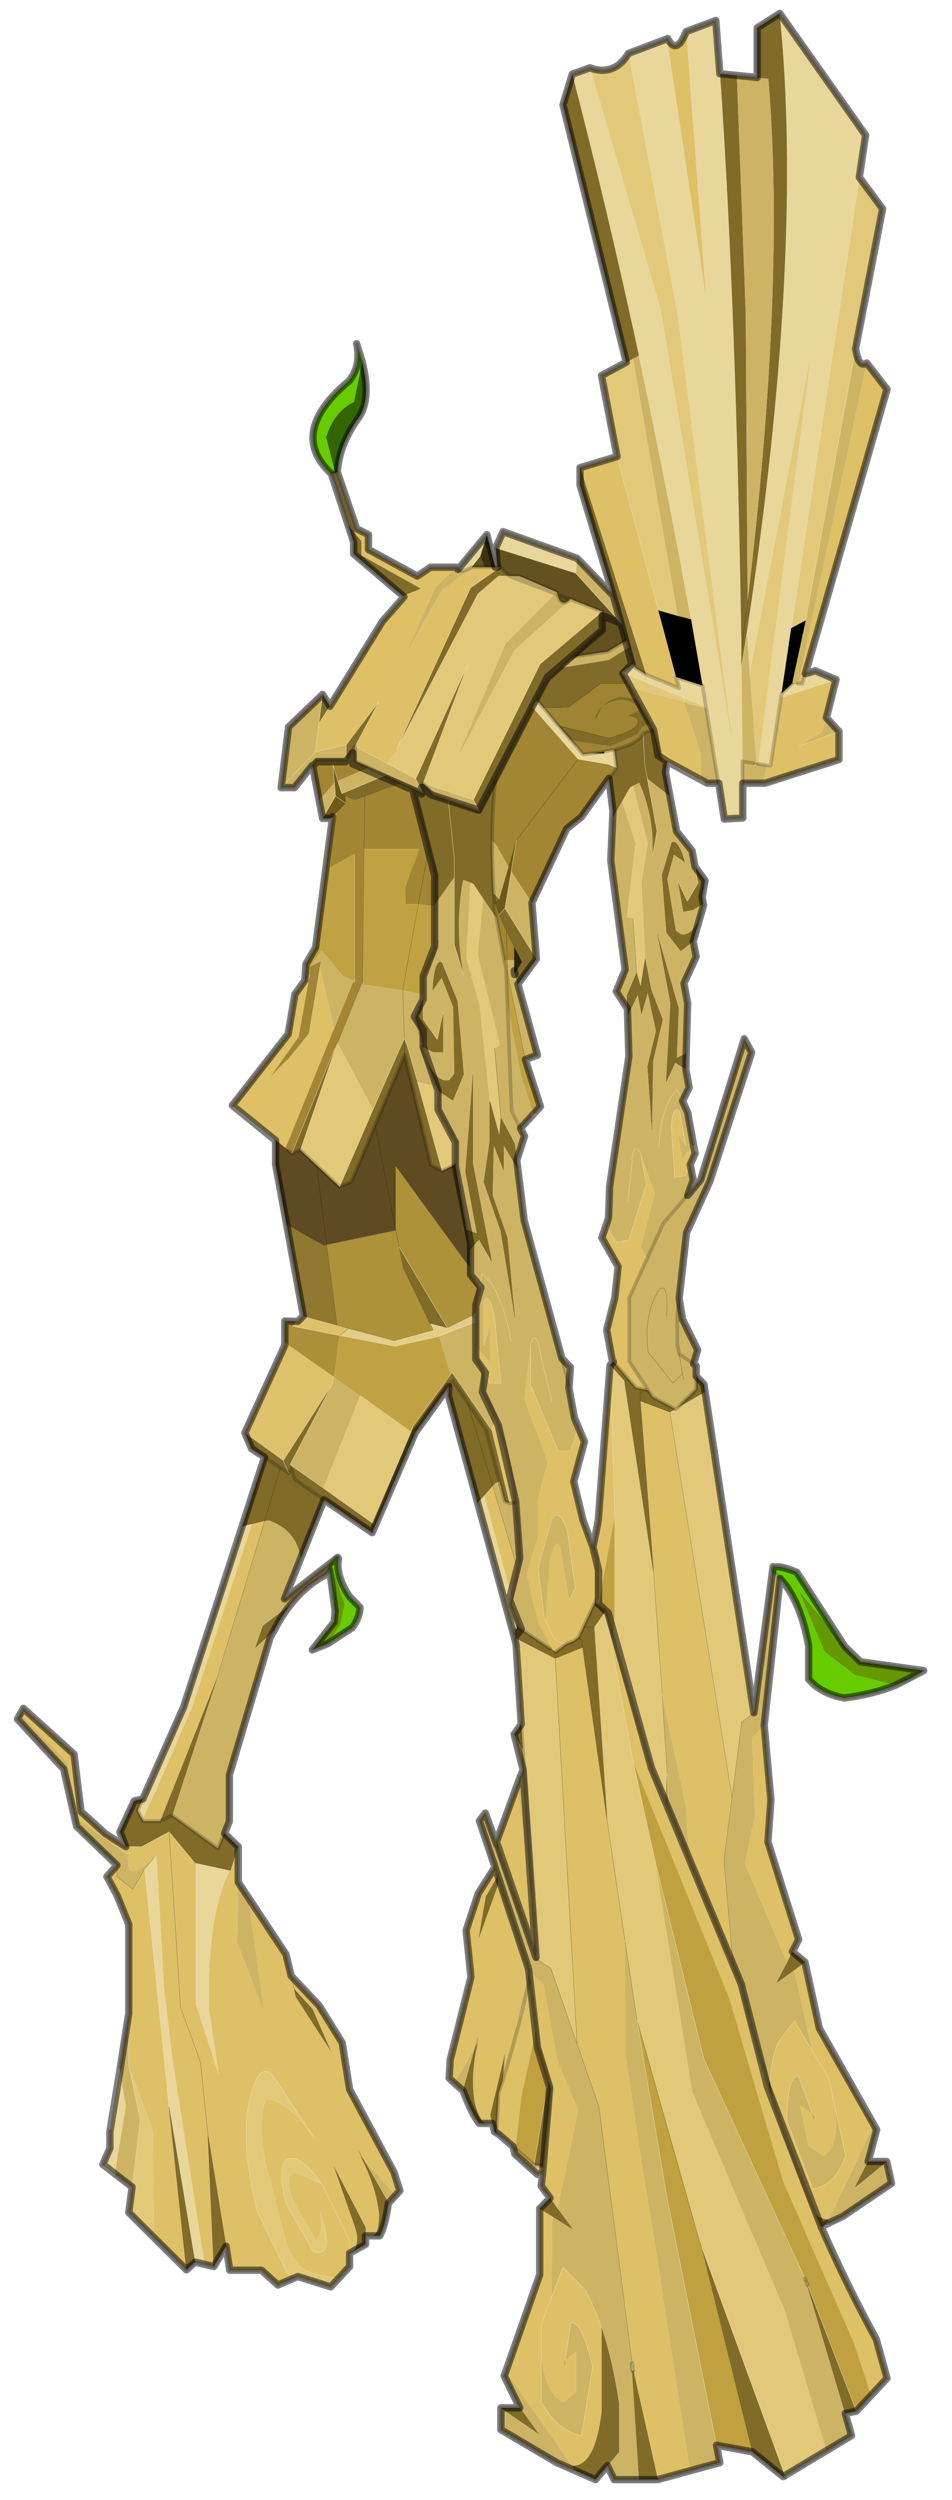 <svg width="131" height="344" xmlns="http://www.w3.org/2000/svg" xmlns:xlink="http://www.w3.org/1999/xlink">
 <defs>
  <g transform="matrix(1,0,0,1,192.55,294) " id="shape0">
   <path id="svg_1" stroke-opacity="0" stroke-linejoin="round" stroke-linecap="round" stroke="#ff00ff" fill="none" d="m187.95,-293.5l0,380l-379.95,0l-0.05,0l0,-380l380,0m-95,294.1l-189.95,0"/>
   <path id="svg_2" stroke-opacity="0" stroke-linejoin="round" stroke-linecap="round" stroke="#ff00ff" fill="none" d="m187.95,-293.5l-190,190l190,190m-379.95,0l189.95,-190l-190,-190"/>
  </g>
  <g transform="matrix(1,0,0,1,61.75,167.15) " id="sprite0">
   <use id="svg_3" xlink:href="#sprite1" width="123" transform="matrix(1,0,0,1,-61.5,-166.9) " height="333.85"/>
   <use id="svg_4" xlink:href="#shape2" width="123.5" transform="matrix(1,0,0,1,-61.75,-167.15) " height="334.35"/>
  </g>
  <g transform="matrix(1,0,0,1,63.25,166.9) " id="sprite1">
   <use id="svg_5" xlink:href="#shape1" width="123" transform="matrix(1,0,0,1,-63.25,-166.9) " height="333.85"/>
  </g>
  <g transform="matrix(1,0,0,1,63.25,166.9) " id="shape1">
   <path id="svg_6" fill-rule="evenodd" fill="#cdb465" d="m15.1,67.4q3.2,2.65 3.55,1.5l-0.35,-1.8l4.95,-4.7l-0.45,-7.8l4.35,-6.6l0.5,0.7l-4.15,6.75l0.3,7.75l-3.75,5.25l0.35,1.55l-1.55,1.7l-2.15,-2.75l-1.6,-1.55m8.4,21.05l2.8,7l0.25,0.75l0.5,4.85l3.6,9.1l-1.7,1.8l-3.3,-9.05l-0.35,-7.2l0,-0.05l-1.8,-7.2m-18.5,-16.85l0.05,-0.05l0.3,-0.8l2.15,8.2l-1,9.55l-1.9,-15.75l0.05,-0.15l0.2,-0.55l0.15,-0.45m5.05,-3.4l0.2,-0.15l-0.1,0.15l-0.1,0m-12.8,45.95l-1.2,-1.05l2.85,-4.9l0.35,-1.25l0,0.7l-0.35,0.55l-1.65,5.95"/>
   <path id="svg_7" fill-rule="evenodd" fill="#dec067" d="m18.3,65.95l2.15,-1.75l2.3,-3l-1.05,-7.75l4.85,-6.2l0.6,0.75l-4.35,6.6l0.45,7.8l-4.95,4.7l0.35,1.8q-0.35,1.15 -3.55,-1.5l-0.35,-0.15l3.45,17.65l1.35,9.45l2.85,28.05l-1.1,0.3l-3.65,-17.8l-1.5,-9.8l0.65,-7.45l-4.45,-23.7l4.45,23.7l-0.65,7.45l1.5,9.8l1.45,15.05l0.35,3.25l-4,0l-1.55,2l-2.8,-1.15l1.2,-0.4l1.7,-8.45q-0.2,-11.8 -4.45,-18q-1.55,-1.8 -2.2,0l-3,8.25q2,-5.1 4.75,-5.4q1.85,2.8 2.25,8.75l0.1,10.9q-0.35,3.1 -2.2,3.85l-3.2,0.8l-1.8,-1.65l-0.45,-1.8l-0.45,-1.75l1.6,-7.5l0.05,-0.1l-0.05,0.1l-1.6,7.5l0.45,1.75l-0.7,-0.35q-1.05,-1.45 -0.85,-3.4l0.65,-7.9l-1.95,8.2l0.25,1.1l-0.9,0q-0.85,-0.35 -1.5,-2.85q-0.6,-3.85 0.45,-8.05l0,-0.7l-0.35,1.25l-2.85,4.9l-0.7,-0.65l0.15,-2.5l2.8,-11.2l-0.65,-6.3l1.65,-5l2.55,-4.05l-0.1,-2.9l2.7,-7.35l0.15,-0.4l1.9,15.75l1,-9.55l-2.15,-8.2l-1.2,-4.8l1.75,3.25l0.15,0q4.4,6.05 7.25,18.7l0.95,8.8l0.5,-9.55l-4.7,-18.95l0.1,0l0.1,-0.15l2.1,-4.1l3.95,2l2,0m1.75,2.5l1.65,1.55l-0.65,2.5l-0.5,3.95l2.95,12l1.8,7.2l0,0.05l-0.85,8.65l3.4,14.4l-3,4.4l-3.25,-22l-4.9,-32.2l2.15,2.75l1.55,-1.7l-0.35,-1.55m-18.15,16.7l-0.05,-1.75l0.05,1.75l-1.6,2.75l-0.95,5.6l2.6,-7.25l-0.05,-1.1m3.1,26.4l3,-1.65q1.5,0.65 1.15,4.05l-1.55,5.05q-1.1,-0.45 -1.5,-3.75q-0.35,6.45 2.2,5.45l1.8,-6.55q0,-4.35 -1.45,-5.95q-2.15,-0.75 -3.65,3.35"/>
   <path id="svg_8" fill-rule="evenodd" fill="#816b29" d="m18.3,65.95l-2,0l-3.95,-2l-2.1,4.1l-0.2,0.15l-4,1l-0.15,0l-1.75,-3.25l5.4,-7.5l6.15,1.3l2.85,4.2l-0.25,2m-0.65,38.95l3.65,17.8l-2.2,-2.75l-1.45,-15.05m7.2,18.25l-1.3,-1.05l-1.95,-20.95l3.25,22m-22.95,-38l0.05,1.1l-2.6,7.25l0.95,-5.6l1.6,-2.75m1.2,35.4l-1.6,-0.85l-0.3,-1.15l-0.25,-1.1l1.95,-8.2l-0.65,7.9q-0.2,1.95 0.85,3.4m-2.8,-2l-0.85,0q-0.95,-1.1 -2.2,-4.4l1.65,-5.95l0.35,-0.55q-1.05,4.2 -0.45,8.05q0.65,2.5 1.5,2.85"/>
   <path id="svg_9" fill-rule="evenodd" fill="#e9d69a" d="m22.4,122.4l-2.85,-28.05l-1.35,-9.45l-3.45,-17.65l0.35,0.15l1.6,1.55l4.9,32.2l1.95,20.95l-1.15,0.3m4.45,-25.55l3,7.6l0.55,2.25l1.45,2.2l-1.2,1.25l-3.6,-9.1l-0.5,-4.85l0.3,0.65m-20.8,-27.65l4,-1l4.7,18.95l-0.5,9.55l-0.95,-8.8q-2.85,-12.65 -7.25,-18.7"/>
   <path id="svg_10" fill-rule="evenodd" fill="#e2c97a" d="m28.95,111.95l1.25,3.45l-2.35,3.35l-3.4,-14.4l0.85,-8.65l0.35,7.2l3.3,9.05m-24.6,-6.5l3,-8.25q0.65,-1.8 2.2,0q4.25,6.2 4.45,18l-1.7,8.45l-1.2,0.4l-3.8,1.4l-1.25,-1.1l3.2,-0.8q1.85,-0.75 2.2,-3.85l-0.1,-10.9q-0.4,-5.95 -2.25,-8.75q-2.75,0.3 -4.75,5.4m1.75,9.8q0.4,3.3 1.5,3.75l1.55,-5.05q0.35,-3.4 -1.15,-4.05l-3,1.65q1.5,-4.1 3.65,-3.35q1.45,1.6 1.45,5.95l-1.8,6.55q-2.55,1 -2.2,-5.45"/>
   <path id="svg_11" stroke-width="0.05" stroke-opacity="0.4" stroke-linejoin="round" stroke-linecap="round" stroke="#000000" fill="none" d="m12.35,63.95l4.45,23.7l-0.65,7.45l1.5,9.8l3.65,17.8m-16.3,-51.1l-0.15,0.45m-0.25,0.7l-0.15,0.4m-2.6,10.25l0.05,1.75l0.05,1.1l-2.6,7.25m10.7,-25.3l0.1,0l0.1,-0.15m6.45,0.9l2.15,2.75l1.55,-1.7l-0.35,-1.55m-4.95,-1.05l1.6,1.55m4.9,32.2l3.25,22m-5.75,-3.2l-1.45,-15.05m9.2,-8.05l-0.3,-0.65l-0.25,-0.75m-4.7,5.7l1.95,20.95m-20.65,-12.85l-1.95,8.2l0.25,1.1m-1.95,-11.6l-0.35,1.25l-1.65,5.95"/>
   <path id="svg_12" stroke-width="0.05" stroke-linejoin="round" stroke-linecap="round" stroke="#eedfb2" fill="none" d="m18.3,65.95l-2,0l-3.95,-2m-6.3,5.25l4,-1l0.2,-0.15l2.1,-4.1m-8.2,2l1.75,3.25l0.15,0m10.65,-0.25l4.9,32.2m-10.5,22.9l1.2,-0.4l1.7,-8.45q-0.2,-11.8 -4.45,-18q-1.55,-1.8 -2.2,0l-3,8.25m19.15,-17l1.8,7.2l0,0.05l0.35,7.2l3.3,9.05m-23.95,-0.4l-0.05,0.1l-1.6,7.5l0.45,1.75m2.3,-5.65q-0.35,6.45 2.2,5.45l1.8,-6.55q0,-4.35 -1.45,-5.95q-2.15,-0.75 -3.65,3.35"/>
   <path id="svg_13" stroke-width="0.5" stroke-opacity="0.2" stroke-linejoin="round" stroke-linecap="round" stroke="#000000" fill="none" d="m27.15,48l-0.6,-0.75l-4.85,6.2l1.05,7.75l-2.3,3l-2.15,1.75m3,56.75l1.1,-0.3m4.75,-74.4l0.5,0.7l-4.15,6.75l0.3,7.75l-3.75,5.25l1.65,1.55l-0.65,2.5l-0.5,3.95l2.95,12l2.8,7l0.55,1.4l3,7.6l0.55,2.25l1.45,2.2l-1.2,1.25l-1.7,1.8l1.25,3.45l-2.35,3.35l-3,4.4l-1.3,-1.05l-1.15,0.3m-17.05,-51.65l-0.3,0.8l-0.05,0.05l-0.35,1l-0.05,0.15m0.75,-2l-1.2,-4.8l5.4,-7.5l6.15,1.3l2.85,4.2l-0.25,2m-13.85,7.2l-2.7,7.35l0.1,2.9m4.2,40.95l1.25,1.1l3.8,-1.4l2.8,1.15l1.55,-2l4,0l-0.35,-3.25l2.2,2.75m-17.5,-1.8l0.45,1.8l1.8,1.65m-4.85,-5.8l0.3,1.15l1.6,0.85l0.7,0.35m-2.6,-2.35l-0.9,0l-0.85,0q-0.95,-1.1 -2.2,-4.4l-1.2,-1.05l-0.7,-0.65l0.15,-2.5l2.8,-11.2l-0.65,-6.3l1.65,-5l2.55,-4.05"/>
   <path id="svg_14" fill-rule="evenodd" fill="#816b29" d="m-0.9,34.25l-3.85,-14.1l0.35,-6.45l6.4,-3.55l2.5,6.4l2.95,15.5l0.05,0.45q-2.35,-2 -5.85,-0.5l-0.4,0.4l-1.15,1.3l-0.9,1l-0.1,-0.45m10.35,3q-0.25,1.7 -0.1,3.65l-0.85,3l-0.65,-2.5l1.6,-4.15m1,27.55l-0.9,1.45l-3.25,-17l4.15,15.55m-14.85,-51.1l5.65,18.7l-5.65,-18.7"/>
   <path id="svg_15" fill-rule="evenodd" fill="#cdb465" d="m7.6,33l0.85,4.3l2.95,-7.9l-0.1,2.4q-1.45,2.45 -1.85,5.45l-1.6,4.15l0.65,2.5l0.85,-3l0.05,0.85l4.55,14.95l3,3.9l0.55,3.25l-7.05,0.95l-4.15,-15.55l-5.05,-16.85l0.4,-0.4q3.5,-1.5 5.85,0.5l0.1,0.5"/>
   <path id="svg_16" fill-rule="evenodd" fill="#dec067" d="m9.55,66.25l-1.8,1.4l-0.1,0l-2.05,-13.6l-5.5,-20.35l1.15,-1.3l5.05,16.85l3.25,17"/>
   <path id="svg_17" fill-rule="evenodd" fill="#e9d69a" d="m7.65,67.65l-1.2,-0.45l-1.8,-12.45l-5.35,-19.75l-0.1,-0.3l0.9,-1l5.5,20.35l2.05,13.6"/>
   <path id="svg_18" stroke-width="0.05" stroke-opacity="0.4" stroke-linejoin="round" stroke-linecap="round" stroke="#000000" fill="none" d="m-0.9,34.25l0.1,0.45m2.05,-2.3l-5.65,-18.7m11.9,18.8l0.1,0.5m-0.1,-0.5l-0.05,-0.45m-1.15,17.2l-5.05,-16.85m5.05,16.85l4.15,15.55m-11.15,-29.8l-0.1,-0.3"/>
   <path id="svg_19" stroke-width="0.5" stroke-opacity="0.2" stroke-linejoin="round" stroke-linecap="round" stroke="#000000" fill="none" d="m-0.9,34.25l-3.85,-14.1l0.35,-6.45l6.4,-3.55l2.5,6.4l2.95,15.5l0.15,0.95l0.85,4.3l2.95,-7.9l-0.1,2.4q-1.45,2.45 -1.85,5.45q-0.25,1.7 -0.1,3.65l0.05,0.85l4.55,14.95l3,3.9l0.55,3.25l-7.05,0.95l-0.9,1.45l-1.8,1.4l-0.1,0l-1.2,-0.45l-1.8,-12.45l-5.35,-19.75l-0.2,-0.75z"/>
   <path id="svg_20" fill-rule="evenodd" fill="#cdb465" d="m-49.55,83.65l-5.45,-5.25l-1.75,-7.75l-6.25,-6.75l0.4,-0.7l6.4,6.6l1.6,7.8l6.55,4.7l0.1,1.8q0.65,1.15 3.45,-1.5l-1.3,1.55l-1.6,2.75l-2.15,-1.7l0,-1.55m16.4,2.3l1.35,2l2.2,15.75l-3.7,-9.55l0.15,-8.2m21.3,42.35l-1,1.05l-3.4,-5.95l-0.45,-0.55l-0.25,-0.7l0.7,1.25l4.4,4.9m-35.65,-1.15l-2.05,-1.6l-0.3,-0.2l1.5,-9.1l-0.8,-4.85l0.05,-0.45l1.15,-7.3l0,7.2l0.05,0.05l1.5,7.2l-1.1,9.05m8.6,-43.75l-0.1,0l-0.1,-0.15l0.2,0.15"/>
   <path id="svg_21" fill-rule="evenodd" fill="#dec067" d="m-62.6,63.2l0.4,-0.75l6.85,6.2l0.95,7.75l3.3,3l2.75,1.75l2.15,0l3.7,-2l3.4,4.1l0.1,0.15l0.1,0l0,18.95l3.1,9.55l-1.3,-8.8q-0.3,-12.65 2.8,-18.7l0.15,0l1,-3.25l0,4.65l0,0.05l0,0.1l-0.15,8.2l3.7,9.55l-2.2,-15.75l5.1,7.75l0.7,2.9l3.8,4.05l3.1,5l1,6.3l6,11.2l0.8,2.5l-0.55,0.65l-4.4,-4.9l-0.7,-1.25l0.25,0.7q2.2,4.2 2.6,8.05q-0.05,2.5 -0.85,2.85l-1,0l0,-1.1l-4.25,-8.2l2.75,7.9q0.75,1.95 0,3.35l-0.65,0.4l0.65,-0.4l0,0.05l-0.65,0.35l0,1.8l-1.5,1.65l-3.65,-0.8q-2.2,-0.75 -3.35,-3.85l-2.85,-10.9q-1.15,-5.95 0.1,-8.75q3,0.3 6.55,5.4l-5.45,-8.25q-1.15,-1.8 -2.35,0q-2.95,6.2 0,18l4.1,8.45l1.4,0.4l-2.7,1.15l-2.2,-2l-4.3,0l-0.5,-3.25l-2.45,-15.05l-1,-9.8l-2.7,-7.45l-1.55,-23.7l1.55,23.7l2.7,7.45l1,9.8l0.8,17.8l-1.25,-0.3l-4.4,-28.05l-1.1,-9.45l-1,-17.65l-0.3,0.15q-2.8,2.65 -3.45,1.5l-0.1,-1.8l-6.55,-4.7l-1.6,-7.8l-6.4,-6.6m22.45,75.15l-4.4,-4.4l-0.15,-14.4l-3.2,-8.65l-0.05,-0.05l0,-7.2l0,-12l-1.6,-3.95l-1.35,-2.5l1.35,-1.55l0,1.55l2.15,1.7l1.6,-2.75l3.3,32.2l2.35,22m14.55,-38l0.25,1.1l4.7,7.25l-2.45,-5.6l-2.5,-2.75l-0.4,-1.75l0.4,1.75m3.75,26.4q-2.75,-4.1 -4.85,-3.35q-1.15,1.6 0,5.95l3.7,6.55q3,1 0.9,-5.45q0.5,3.3 -0.6,3.75l-3,-5.05q-1.3,-3.4 0.15,-4.05l3.7,1.65l0.05,0.1l3.7,7.5l0,1.75l0,-1.75l-3.7,-7.5l-0.05,-0.1"/>
   <path id="svg_22" fill-rule="evenodd" fill="#816b29" d="m-48.35,81.15l-0.8,-2l1.95,-4.2l6.25,-1.3l7.8,7.5l-1,3.25l-0.15,0l-4.6,-1l-0.2,-0.15l-3.4,-4.1l-3.7,2l-2.15,0m35.5,48.2q-0.5,3.3 -1.2,4.4l-0.9,0q0.8,-0.35 0.85,-2.85q-0.4,-3.85 -2.6,-8.05l0.45,0.55l3.4,5.95m-3.1,4.4l0,1.15l-0.65,0.35l-0.85,0.5l0,-0.05l0.85,-0.45l-0.85,0.45q0.75,-1.4 0,-3.35l-2.75,-7.9l4.25,8.2l0,1.1m-18.85,1.4l-1.65,2.75l-0.8,-17.8l2.45,15.05m-4.2,2.15l-1.15,1.05l-2.35,-22l3.5,20.95m18.35,-28.6l-4.7,-7.25l-0.25,-1.1l2.5,2.75l2.45,5.6"/>
   <path id="svg_23" fill-rule="evenodd" fill="#e9d69a" d="m-37.7,137.6l-1.3,-0.3l-3.5,-20.95l-3.3,-32.2l1.3,-1.55l0.3,-0.15l1,17.65l1.1,9.45l4.4,28.05m-12.15,-12.25l-1.6,-1.25l0.95,-2.2l0,-2.25l1.35,-8.25l0.8,4.85l-1.5,9.1m10.95,-41.95l4.6,1q-3.1,6.05 -2.8,18.7l1.3,8.8l-3.1,-9.55l0,-18.95"/>
   <path id="svg_24" fill-rule="evenodd" fill="#e2c97a" d="m-19.6,139.55l-1.05,1.1l-4.45,-1.4l-1.4,-0.4l-4.1,-8.45q-2.95,-11.8 0,-18q1.2,-1.8 2.35,0l5.45,8.25q-3.55,-5.1 -6.55,-5.4q-1.25,2.8 -0.1,8.75l2.85,10.9q1.15,3.1 3.35,3.85l3.65,0.8m-24.95,-5.6l-3.4,-3.35l0.45,-3.45l1.1,-9.05l-1.5,-7.2l3.2,8.65l0.15,14.4m22.45,-3.5q2.1,6.45 -0.9,5.45l-3.7,-6.55q-1.15,-4.35 0,-5.95q2.1,-0.75 4.85,3.35l-3.7,-1.65q-1.45,0.65 -0.15,4.05l3,5.05q1.1,-0.45 0.6,-3.75"/>
   <path id="svg_25" stroke-width="0.05" stroke-opacity="0.4" stroke-linejoin="round" stroke-linecap="round" stroke="#000000" fill="none" d="m-16.6,135.25l-0.85,0.5l-0.65,0.35m-31.45,-10.55l-0.3,-0.2l-1.6,-1.25m0.95,-4.45l1.35,-8.25l0.05,-0.45m-0.45,-27.3l0,1.55l2.15,1.7l1.6,-2.75l1.3,-1.55m5.6,0.8l-0.1,0l-0.1,-0.15m-3.4,-4.1l1.55,23.7l2.7,7.45l1,9.8l2.45,15.05m18.55,-11.75l-0.7,-1.25m-3.7,-13.45l-4.7,-7.25l-0.25,-1.1l-0.4,-1.75m5.8,25.85l4.25,8.2l0,1.1m-20.5,4.15l-0.8,-17.8m24.4,9.25l-3.4,-5.95m-26.25,-7.05l2.35,22m1.15,-1.05l-3.5,-20.95"/>
   <path id="svg_26" stroke-width="0.05" stroke-linejoin="round" stroke-linecap="round" stroke="#eedfb2" fill="none" d="m-42.5,79.15l-3.7,2l-2.15,0m9.25,2.1l-3.4,-4.1m3.4,4.1l0.2,0.15l4.6,1l0.15,0l1,-3.25m8.05,58.1l-1.4,-0.4l-4.1,-8.45q-2.95,-11.8 0,-18q1.2,-1.8 2.35,0l5.45,8.25m0.7,9.8q2.1,6.45 -0.9,5.45l-3.7,-6.55q-1.15,-4.35 0,-5.95q2.1,-0.75 4.85,3.35l0.05,0.1l3.7,7.5l0,1.75m-29.85,-32.45l0,7.2l0.05,0.05l1.5,7.2l-1.1,9.05m5,-10.8l-3.3,-32.2"/>
   <path id="svg_27" stroke-width="0.5" stroke-opacity="0.2" stroke-linejoin="round" stroke-linecap="round" stroke="#000000" fill="none" d="m-49.55,83.65l-5.45,-5.25l-1.75,-7.75l-6.25,-6.75l0.4,-0.7l0.4,-0.75l6.85,6.2l0.95,7.75l3.3,3l2.75,1.75l-0.8,-2l1.95,-4.2l6.25,-1.3l7.8,7.5l0,4.65m0,0.05l0,0.1l1.35,2l5.1,7.75l0.7,2.9l3.8,4.05l3.1,5l1,6.3l6,11.2l0.8,2.5l-0.55,0.65l-1,1.05q-0.5,3.3 -1.2,4.4l-0.9,0l-1,0l0,1.15l-0.65,0.35l-0.85,0.45m-0.65,0.4l0,1.8l-1.5,1.65l-1.05,1.1l-4.45,-1.4l-2.7,1.15l-2.2,-2l-4.3,0l-0.5,-3.25l-1.65,2.75l-1.25,-0.3l-1.3,-0.3l-1.15,1.05l-4.4,-4.4l-3.4,-3.35l0.45,-3.45l-2.05,-1.6m-1.9,-1.45l0.95,-2.2l0,-2.25m1.4,-8.7l1.15,-7.3l0,-12l-1.6,-3.95l-1.35,-2.5l1.35,-1.55m31.45,52.45l0.65,-0.4"/>
   <path id="svg_28" fill-rule="evenodd" fill="#816b29" d="m-32.45,37.4l5.55,-17.25l4.25,-6.2l7.25,1.35l-1.95,8.4l-7.35,18.45q-0.65,-3.85 -4.35,-5.1l-0.55,0.1l-1.7,0.4l-1.3,0.3l0.15,-0.45m6.4,11q-1.25,1.55 -2.3,3.6l-2.55,2.35l1.05,-3.05l3.8,-2.9m-16.05,28.5l-1.6,0.8l7.8,-19.7l-6.2,18.9m19.45,-62.95l-6.95,23.2l6.95,-23.2"/>
   <path id="svg_29" fill-rule="evenodd" fill="#cdb465" d="m-24.7,42.15l-2.2,5.5l7.2,-5.65l-1.55,2.35q-2.65,1.35 -4.8,4.05l-3.8,2.9l-1.05,3.05l2.55,-2.35l-0.5,0.9l-5.5,18.55l0,6.25l-1.55,3.7l-6.2,-4.5l6.2,-18.9l6.3,-20.85l0.55,-0.1q3.7,1.25 4.35,5.1"/>
   <path id="svg_30" fill-rule="evenodd" fill="#e9d69a" d="m-46.3,77.1l-0.45,-0.85l6.2,-13.95l7.95,-24.45l1.3,-0.3l-8.1,24.8l-6.65,15.25l-0.25,-0.5"/>
   <path id="svg_31" fill-rule="evenodd" fill="#dec067" d="m-43.7,77.7l-2.3,0l-0.05,-0.1l6.65,-15.25l8.1,-24.8l1.7,-0.4l-6.3,20.85l-7.8,19.7"/>
   <path id="svg_32" stroke-width="0.05" stroke-opacity="0.4" stroke-linejoin="round" stroke-linecap="round" stroke="#000000" fill="none" d="m-40.55,62.3l7.95,-24.45l0.15,-0.45m2.85,-0.25l6.95,-23.2m-23.4,63.65l0.05,0.1m-0.05,-0.1l-0.25,-0.5m10.4,-19.1l6.3,-20.85m-6.3,20.85l-6.2,18.9"/>
   <path id="svg_33" stroke-width="0.5" stroke-opacity="0.2" stroke-linejoin="round" stroke-linecap="round" stroke="#000000" fill="none" d="m-32.45,37.4l5.55,-17.25l4.25,-6.2l7.25,1.35l-1.95,8.4l-7.35,18.45l-2.2,5.5l7.2,-5.65l-1.55,2.35q-2.65,1.35 -4.8,4.05q-1.25,1.55 -2.3,3.6l-0.5,0.9l-5.5,18.55l0,6.25l-1.55,3.7l-6.2,-4.5l-1.6,0.8l-2.3,0l-0.3,-0.6l-0.45,-0.85l6.2,-13.95l8.1,-24.9z"/>
   <path id="svg_34" fill-rule="evenodd" fill="#66cc00" d="m-20.05,49.3l-0.8,-5.9q0.95,-1.95 1.25,-1.2q-0.4,2.3 1.45,5.1l1.45,1.5q0,1.35 -1.05,2.75l-3.3,2.15l1.75,-2.65l0.55,-2.65l-1.35,-3.95l0.05,4.85"/>
   <path id="svg_35" fill-rule="evenodd" fill="#669900" d="m-21.05,53.7l-2.1,0.85l2.95,-3.75l0.15,-1.5l-0.05,-4.85l1.35,3.95l-0.55,2.65l-1.75,2.65"/>
   <path id="svg_36" stroke-width="0.05" stroke-opacity="0.4" stroke-linejoin="round" stroke-linecap="round" stroke="#000000" fill="none" d="m-20.05,49.3l-0.05,-4.85"/>
   <path id="svg_37" stroke-width="0.5" stroke-opacity="0.2" stroke-linejoin="round" stroke-linecap="round" stroke="#000000" fill="none" d="m-20.05,49.3l-0.8,-5.9q0.95,-1.95 1.25,-1.2q-0.4,2.3 1.45,5.1l1.45,1.5q0,1.35 -1.05,2.75l-3.3,2.15l-2.1,0.85l2.95,-3.75l0.15,-1.5z"/>
   <path id="svg_38" fill-rule="evenodd" fill="#dec16b" d="m-19.8,10.65l1.6,0.45l-1.25,0.95l-6.35,-1.25l0.7,-0.65l0.75,-0.75l4.55,1.25m18.15,-1.25l0.35,-0.2l2.7,-3.95l-0.2,-1.1l1.35,0.5l0,0.4l-2.9,4.9l-1.3,-0.55m2.65,15.3l2.55,-7.3l0.7,1.35l3.6,11.3l0.3,1l-2.6,3.3l-2,0.4l-2.4,-9.8l-0.15,-0.25m-27.85,-11.7l6.6,4.6l-0.15,0.95l-6.65,10.4l-5.2,-3.75l5.4,-11.85l0,-0.35"/>
   <path id="svg_39" fill-rule="evenodd" fill="#ae9239" d="m-21.2,-0.2l9.35,-1.95l0.45,2.25l-0.45,-2.25l0,-8.65l10.35,14.2l2.2,-1.6l0.5,2.35l0.2,1.1l-2.7,3.95l-0.35,0.2l-3.25,1.6l-6.5,-10.9l0.55,2.8l3.6,7.5l0.45,0.9l-5.25,1.45l-6.15,-1.65l-1.6,-0.45l-1.4,-10.85"/>
   <path id="svg_40" fill-rule="evenodd" fill="#ac8f39" d="m-0.35,9.95l2.9,-4.9l0,1.8l3.3,3.4l-2.3,7.15l-3.9,-7.45m-24.75,0.2l-0.7,0.65l6.35,1.25l-0.8,5.55l-6.6,-4.6l0,-2.9l1.75,0.05"/>
   <path id="svg_41" fill-rule="evenodd" fill="#e2c97a" d="m-16.7,20.1l6.9,4.95l-5.15,12.4l-6.75,-4.8l5,-12.55m22.55,-9.85l5.9,6.1l-0.5,7.2l-2.5,6.5l-4.5,-11.3l-0.7,-1.35l2.3,-7.15"/>
   <path id="svg_42" fill-rule="evenodd" fill="#cdb465" d="m-6,12.15l5.65,-2.2l3.9,7.45l-2.55,7.3l-5.25,-7.65l-0.2,0.3l-1.55,-5.2m-14.25,5.45l3.55,2.5l-5,12.55l-4.45,-3.15l5.75,-10.95l0.15,-0.95m29,12.45l-0.9,0l-3.6,-11.3l4.5,11.3"/>
   <path id="svg_43" fill-rule="evenodd" fill="#816b29" d="m-7.25,10.4l-3.6,-7.5l-0.55,-2.8l6.5,10.9l-2.35,-0.6m2.8,6.95l0.2,-0.3l5.25,7.65l0.15,0.25l2.4,9.8l-0.7,-0.3l-2.5,-9.6l-4.5,-6.7l-5.05,7l-5.85,13.55l-10.4,-7.15l-0.5,-1.45l-0.2,-0.6l0.2,0.6l-0.4,0.55l-5,-3.3l-0.9,-2.15l5.2,3.75l0.7,1.7l-0.7,-1.7l6.65,-10.4l-5.75,10.95l4.45,3.15l6.75,4.8l5.15,-12.4l0.25,-0.7l5.1,-7m-10.5,20.1l-0.1,1.25l0.1,-1.25"/>
   <path id="svg_44" fill-rule="evenodd" fill="#5f4b21" d="m-20.2,-29.3l3.75,3.6l4.6,23.55l-4.6,-23.55l6.7,-3.6l6.3,11.5l4.15,19.6l-2.2,1.6l-10.35,-14.2l0,8.65l-9.35,1.95l-0.35,0.15l-5.05,-2.85l-1.5,-8.2l0,-6.5l3.95,-5.85l3.95,-5.85m-1,29.1l-2.95,-23.25l2.95,23.25"/>
   <path id="svg_45" fill-rule="evenodd" fill="#735f27" d="m-16.45,-25.7l-3.75,-3.6l10.45,0l-6.7,3.6"/>
   <path id="svg_46" fill-rule="evenodd" fill="#91782f" d="m-26.6,-2.9l5.05,2.85l0.35,-0.15l1.4,10.85l-4.55,-1.25l-2.25,-12.3"/>
   <path id="svg_47" fill-rule="evenodd" fill="#e4cd87" d="m-18.2,11.1l6.15,1.65l5.25,-1.45l-0.45,-0.9l2.35,0.6l3.25,-1.6l1.3,0.55l-5.65,2.2l-0.35,0.1l-5.6,1.25l-7.5,-1.45l1.25,-0.95"/>
   <path id="svg_48" fill-rule="evenodd" fill="#c1a242" d="m-19.45,12.05l7.5,1.45l5.6,-1.25l0.35,-0.1l1.55,5.2l-5.1,7l-0.25,0.7l-6.9,-4.95l-3.55,-2.5l0.8,-5.55"/>
   <path id="svg_49" stroke-width="0.05" stroke-opacity="0.4" stroke-linejoin="round" stroke-linecap="round" stroke="#000000" fill="none" d="m-16.45,-25.7l-3.75,-3.6m-3.95,5.85l2.95,23.25l1.4,10.85l1.6,0.45l6.15,1.65l5.25,-1.45l-0.45,-0.9l-3.6,-7.5l-0.55,-2.8l-0.45,-2.25l-4.6,-23.55l6.7,-3.6m8.1,38.7l0.35,-0.2l2.7,-3.95l-0.2,-1.1m-6.1,6.85l-2.35,-0.6m5.6,-1l-3.25,1.6m4.55,-1.05l-1.3,-0.55m-16.55,1.7l-1.25,0.95m-6.7,17.45l0.2,0.6m10.9,8.6l0.1,-1.25m-4.85,-26.8l-4.55,-1.25"/>
   <path id="svg_50" stroke-width="0.05" stroke-linejoin="round" stroke-linecap="round" stroke="#eedfb2" fill="none" d="m-4.9,11l-6.5,-10.9m5.4,12.05l5.65,-2.2l2.9,-4.9m-22,7l7.5,1.45l5.6,-1.25l0.35,-0.1m1.55,5.2l0.2,-0.3l5.25,7.65m-20.45,-12.65l-6.35,-1.25l0.7,-0.65m15.3,14.9l0.25,-0.7l5.1,-7m-17.25,15.3l-4.45,-3.15m11.2,7.95l-6.75,-4.8m-5.35,-3.7l-5.2,-3.75m5.9,5.45l-0.7,-1.7l6.65,-10.4l0.15,-0.95m5.3,19.85l5.15,-12.4m-10.6,-6.5l-5.75,10.95m29.7,5.25l-2.4,-9.8l-0.15,-0.25m3.25,-5.95l-0.7,-1.35m0.7,1.35l3.6,11.3m0.9,0l-4.5,-11.3"/>
   <path id="svg_51" stroke-width="0.5" stroke-opacity="0.2" stroke-linejoin="round" stroke-linecap="round" stroke="#000000" fill="none" d="m-20.2,-29.3l-3.95,5.85m14.4,-5.85l-10.45,0m20.9,31.1l-4.15,-19.6l-6.3,-11.5m-16.85,26.4l-1.5,-8.2l0,-6.5l3.95,-5.85m25.35,27.6l-0.5,-2.35m1.85,3.25l0,-0.4l-1.35,-0.5m-26.3,6l-1.75,-0.05l0,2.9m1.75,-2.85l0.75,-0.75l-2.25,-12.3m-5.65,28.1l5.4,-11.85l0,-0.35m0.9,17.1l0.5,1.45l10.4,7.15m-17.2,-13.5l0.9,2.15l5,3.3m0.4,-0.55l-0.4,0.55m29.9,4.1l-0.7,-0.3l-2.5,-9.6l-4.5,-6.7l-5.05,7l-5.85,13.55m17.6,-33.65l0,1.8l3.3,3.4l5.9,6.1l-0.5,7.2l-2.5,6.5l-0.9,0l0.3,1l-2.6,3.3l-2,0.4"/>
   <path id="svg_52" fill-rule="evenodd" fill="#dec067" d="m25.2,22.4l8.4,52.1l-1.1,8.5l3.05,34.65l0.1,1.05l-0.1,14.7l-4.55,-1.2l-3.65,-56.65l-3.2,-14.8l0,-0.3l-1.15,-16.25l-1.8,-23.3l4,1.5m12.75,42.4l0.9,10l-0.4,5.7l4.15,13.2l-0.85,1.65l-0.7,1.5l-5.7,-13.4l1.35,-6.6l-0.4,-10.45l1.6,-1.65l0.05,0.05m5.5,31.95l1.95,8.95l6.8,12.1l0.5,0.8l0.05,0.1l0,0.05l-6.05,12.75q-3.05,0.2 -5.6,-7.2l-2.45,-11.4q0.35,-3.05 1.1,-5.2l2.3,-3l2.4,4.05l2.2,3.7l0.8,3.65l-0.8,-3.65l-2.2,-3.7l-2.45,-10.95l1.45,-1.05m-39.1,25.25l-2.6,-2.3l0.3,-5.25q7.35,-22.45 7.75,-47.95l5.7,-29.35l1.6,-21l0.65,20.3l-5.9,31.85l-1.9,24.75l-4.8,21.8l-0.8,7.15m40.1,-4.7l-1.85,-5.1q-1.5,-0.25 -1.6,5.95l3.5,9.3q3.1,-0.6 4.45,-4.55l-1.5,-6.8q0.8,5.6 -1.55,6.85l-1.95,-1.4l-1.15,-5.45l1.65,1.2l0.25,0.6l-0.25,-0.6m8.3,1.4l-0.55,-0.9l0.55,0.9"/>
   <path id="svg_53" fill-rule="evenodd" fill="#816b29" d="m29.95,19.65l-4.75,2.75l-4,-1.5l-0.05,-1l2.1,-1.75l-4.2,0l4.2,0l-2.1,1.75l0.05,1l1.8,23.3l-3.95,-26.05l-1.85,-2.05l-0.05,-0.1l2.05,-2.05l8.45,2.5l2.15,2.2l0.15,1m11.8,75.7l1.7,1.4l-1.45,1.05l-2.35,1.7l1.4,-2.65l0.7,-1.5m10.25,28.35l2.5,0l-4.25,3.45l1.75,-3.45m-5.65,8.5l-0.5,0.25l-1.95,0.95l-2,-1.9l-1.95,-1.85l-1.4,-6.5q-0.4,-5.95 0.1,-10.25l2.45,11.4q2.55,7.4 5.6,7.2l-0.35,0.7m-8.35,1.2l-2.45,0l0.1,-14.7l0.15,0l2.2,14.7m-16,-3.75l-3.4,3.35l-0.3,-0.15l4.55,-30.85l-0.85,27.65m-13.6,-5.2l-1.55,-0.3l2.85,-17.1l0.05,0.05l-1.35,17.35"/>
   <path id="svg_54" fill-rule="evenodd" fill="#e2c97a" d="m25.2,22.4l4.75,-2.75l6.6,43.4l-1.65,1.25l-1.3,10.2l-8.4,-52.1m-8,-6.3l1.85,2.05l3.95,26.05l1.15,16.25l0,0.3l0.7,10.55l-1.9,29.9l-0.1,0.8l-4.55,30.85l-6.25,-3.35l1.45,-18.85l6,-29.65l-1.8,-30.8l0.05,0l0,-13.75l-0.65,-20.3l0.1,-0.05"/>
   <path id="svg_55" fill-rule="evenodd" fill="#cdb465" d="m33.6,74.5l1.3,-10.2l1.65,-1.25l2.6,-19.75l1,1.05l-2.15,19.85l-0.05,0.5l0,0.1l-0.05,-0.05l-1.6,1.65l0.4,10.45l-1.35,6.6l5.7,13.4l-1.4,2.65l2.35,-1.7l2.45,10.95l-2.4,-4.05l-2.3,3q-0.75,2.15 -1.1,5.2q-0.5,4.3 -0.1,10.25l1.4,6.5l1.95,1.85l-0.5,1.9l-3.4,0l-2.2,-14.7l-0.15,-1l-0.1,-0.05l-3.05,-34.65l1.1,-8.5m19.15,44.25l0.4,0.65l-1.15,4.3l-1.75,3.45l4.25,-3.45l0.65,2.95l-6.55,4.45l-1.8,0.9l-0.45,0.2l0.35,-0.7l6.05,-12.75m-21.75,13.45l-4.3,-1.1l-0.05,-2.35l-0.65,-33.5l-1.15,-23.95l-0.7,-10.55l3.2,14.8l3.65,56.65m-18.95,-2.7l-3.85,-2.05l0.2,-3l1.35,-17.35l0.05,-0.35l0.05,-0.55l7.15,-29.65l0.7,-26.35l1.8,30.8l-6,29.65l-1.45,18.85m35.4,-13.4l1.5,6.8q-1.35,3.95 -4.45,4.55l-3.5,-9.3q0.1,-6.2 1.6,-5.95l1.85,5.1l-1.65,-1.2l1.15,5.45l1.95,1.4q2.35,-1.25 1.55,-6.85"/>
   <path id="svg_56" fill-rule="evenodd" fill="#c0a03f" d="m26.65,128.75l-4.65,0.9l0.85,-27.65l0.1,-0.8l1.9,-29.9l1.15,23.95l0.65,33.5m-19.8,-4.6l-2.5,-2.15l0.8,-7.15l4.8,-21.8l1.9,-24.75l5.9,-31.85l0,13.75l-0.05,0l-0.7,26.35l-7.15,29.65l-0.05,0.1l-0.05,0.6l-0.05,0.15l-2.85,17.1"/>
   <path id="svg_57" stroke-width="0.05" stroke-opacity="0.4" stroke-linejoin="round" stroke-linecap="round" stroke="#000000" fill="none" d="m29.95,19.65l-4.75,2.75l8.4,52.1l1.3,-10.2l1.65,-1.25m-19.35,-46.95l1.85,2.05l4.2,0l-2.1,1.75l0.05,1l4,1.5m-8.1,-6.25l0.05,-0.15m35.05,101.8l0.5,0.8m-5.9,13.4l-0.45,0.2m-27.75,0.8l-0.35,0.4l0.05,-0.55m0.75,-114.7l3.95,26.05l-1.8,-23.3m2.95,39.85l0.7,10.55l-1.9,29.9l-0.1,0.8l-0.85,27.65m15.95,-64.85l0,-0.1l0.05,-0.5m3.05,32.65l0.7,-1.5m-8.15,-20.85l-1.1,8.5l3.05,34.65m0.25,1.05l2.2,14.7m-28.25,-26.3l-1.35,17.35m33.6,-26.65l1.45,-1.05m-20.45,-52.55l1.15,16.25m20.3,56.85l0.25,0.6m9.8,5.8l-4.25,3.45l1.75,-3.45m-13.35,-10.8q-0.5,4.3 -0.1,10.25l1.4,6.5l1.95,1.85m-6.25,-12.8l-0.1,14.7m0.1,-14.7l0,-1m-25.85,-10.95l0,-0.35m0.05,-0.2l-0.05,0.1l0,0.1m0,-0.1l-0.05,0.6m31.3,-10.05l-1.4,2.65l2.35,-1.7"/>
   <path id="svg_58" stroke-width="0.05" stroke-linejoin="round" stroke-linecap="round" stroke="#eedfb2" fill="none" d="m17.1,16.15l0.65,20.3l0,13.75m7.1,21.1l1.15,23.95l0.65,33.5m-8.95,-78.55l-0.7,26.35l-7.15,29.65m34.6,2.55l-2.4,-4.05l-2.3,3q-0.75,2.15 -1.1,5.2m5.8,-4.15l2.2,3.7l0.8,3.65l1.5,6.8q-1.35,3.95 -4.45,4.55l-3.5,-9.3q0.1,-6.2 1.6,-5.95l1.85,5.1m-26.15,15.55l4.55,-30.85m-13.15,5.05l-2.85,17.1"/>
   <path id="svg_59" stroke-width="0.5" stroke-opacity="0.2" stroke-linejoin="round" stroke-linecap="round" stroke="#000000" fill="none" d="m36.55,63.05l-6.6,-43.4l-0.15,-1l-2.15,-2.2l-8.45,-2.5l-2.05,2.05l0.05,0.1m-0.1,0.05l0.1,-0.05m19.35,46.95l2.6,-19.75l1,1.05l-2.15,19.85l-0.05,0.6l0.9,10l-0.4,5.7l4.15,13.2l-0.85,1.65l1.7,1.4l1.95,8.95l6.8,12.1l0.55,0.9l0,0.05l0.4,0.65l-1.15,4.3l2.5,0l0.65,2.95l-6.55,4.45l-1.8,0.9m-0.95,0.45l-1.95,0.95l-2,-1.9l-0.5,1.9l-3.4,0l-2.45,0l-4.55,-1.2l-4.3,-1.1l-0.05,-2.35l-4.65,0.9l-3.4,3.35l-0.3,-0.15l-6.25,-3.35l-3.85,-2.05l0.2,-3l-1.55,-0.3l-2.5,-2.15l-2.6,-2.3l0.3,-5.25q7.35,-22.45 7.75,-47.95l5.7,-29.35l1.6,-21m18.45,101.5l0.1,0.05l0.15,1l-0.15,0m-25.8,-12.5l-0.05,0.55l-0.05,0.35m25.8,10.55l0.1,1.05m-25.85,-12.3l-0.05,0.5l-0.05,0.15l0.05,0.05m0.05,-0.7l0.05,-0.2"/>
   <path id="svg_60" fill-rule="evenodd" fill="#816b29" d="m17.45,-57.9l0.05,-0.9q-1.15,-11.25 -3.9,-16.4l7.35,-5.9l5.65,2.25l-2,14.8l0.6,3.2l-3.05,-2.35l1.3,7.05l-0.6,3.4q0.25,-5.35 -1.8,-9.9l-0.85,0.4l-0.4,0.25l-1.05,1.85l-1.3,2.25m11.15,6.6l1.35,1.85l-0.4,2.25l0.05,0.35l0.05,0.3l0.05,0.25l-0.05,0.05l-1.35,0.8l-1.3,0.25l-0.75,-4.2l1.3,2.75l1.45,-2.45l-0.4,-2.2m0.7,6.8l-0.15,0.5l-0.8,2.75l-1.7,1.3l-1.9,-2.45l-0.6,-7.8l1.3,-4.35q0.85,-0.55 1.75,2.65l-1.45,-1.05l-0.9,3.3l1.15,6.95l0.75,0.55q1.45,0.1 2.45,-2.2l0.05,-0.1l0.05,-0.05m-1.95,19.45l0,1.1l-1.45,-0.9l-1.2,2.6l0.6,-10.6l-1.75,-9.3l2.85,9.95l-0.25,6.7l1.25,-0.6l-0.05,1.05m-5.2,-38.2l-0.05,0l0.05,0.05l0,-0.05l-0.35,-1.85l-0.85,-16l0.85,16l0.35,1.85m-1.45,26.3l0.55,1.9l0.6,-3.8l0.8,4.15l1.55,4.05l-1.3,5.55l-0.15,9.3l-0.6,-8.5l1.15,-4.8l-1.1,-5.1l-0.85,2.95l-0.5,-2.7l-1.35,2.8l-0.05,-1l-0.05,-1.75l1.3,-3.05m8.85,-10.25l0.1,0.65l-0.1,-0.65m-0.3,2.75l-0.1,0.45l0.1,-0.45"/>
   <path id="svg_61" fill-rule="evenodd" fill="#cdb465" d="m25.2,-60.85l0.9,4.75l2.1,2.65l0.4,2.15l0.4,2.2l-1.45,2.45l-1.3,-2.75l0.75,4.2l1.3,-0.25l1.35,-0.8l0.05,-0.05l0.05,0.2l-0.35,1.15l-0.1,0.45l-0.05,0.05l-0.05,0.1q-1,2.3 -2.45,2.2l-0.75,-0.55l-1.15,-6.95l0.9,-3.3l1.45,1.05q-0.9,-3.2 -1.75,-2.65l-1.3,4.35l0.6,7.8l1.9,2.45l1.7,-1.3l0.4,2.1l-1.65,3.6l0.5,2.7l-0.2,6.65l0,0.1l-1.25,0.6l0.25,-6.7l-2.85,-9.95l1.75,9.3l-0.6,10.6l1.2,-2.6l1.45,0.9l0.45,2.5l-0.9,1.8l0.7,1.55l0.75,4.25l0.05,0.15l-1.55,1.9l-0.55,-3.3l1.05,1.5l-0.85,-4.65q-0.9,-0.9 -1.1,2l0.45,6.95l1.45,-0.25l0.65,-1.5l0.4,2.1l-1.2,3.15q-1.75,7.75 -0.25,15.65l2.05,4.15l-0.8,2.7l-3.3,2.65l-0.55,0.4l1.35,-3.15l0.55,-5.4l-2.15,-3.45l-0.75,-3.95l-2.05,-3.75l1.9,-7.15l-1.9,-5.4l0,-0.1q-1.1,-1.8 -1.2,1.6l-0.55,4.85l0.55,-4.85q0.1,-3.4 1.2,-1.6l0,0.1l0.75,4.1l-2.35,7.55l-1.65,0.3l-1.15,-1.75l0.05,-1.55l0.15,-4.25l2.6,-17.6l-0.15,-4.6l0,-0.85l1.35,-2.8l0.5,2.7l0.85,-2.95l1.1,5.1l-1.15,4.8l0.6,8.5l0.15,-9.3l1.3,-5.55l-1.55,-4.05l-0.8,-4.15l0,-0.05l-0.5,-10.3l0.85,-5.3l-2,-7.75l0.85,-0.4q2.05,4.55 1.8,9.9l0.6,-3.4l-1.3,-7.05l-0.05,-0.05l0.05,0l0,0.05l3.05,2.35m-5.75,28.7l-1.5,-2.3l1.2,-2.95l-1.95,-14.75l0.25,-5.75l1.3,-2.25l1.8,5.6l-1.15,10l0.8,0.25l0.5,7.35l-1.3,3.05l0.05,1.75m6,-24.75l0.65,0.8l-0.65,-0.8m3.95,11.95l-0.15,0.5l0.15,-0.5m-7.55,6.1l0,-0.05l0,0.05m1.85,25.45q0.25,-4.45 1.65,-6.8l0.85,-0.95l0.7,1.5l-0.7,-1.5l-0.85,0.95q-1.4,2.35 -1.65,6.8m-2.55,28.45l-1.1,-1.15l-0.05,-6.1q0.55,-2.65 1.8,-1.7l2.75,4.8l0.15,5.25l-0.1,0.3l-1.75,-6.35l-0.25,-0.3q-1.5,-2.3 -1.4,0.7l-0.05,4.55"/>
   <path id="svg_62" fill-rule="evenodd" fill="#e2c97a" d="m18.75,-60.15l1.05,-1.85l0.4,-0.25l2,7.75l-0.85,5.3l0.5,10.3l0,0.05l-0.6,3.8l-0.55,-1.9l-0.5,-7.35l-0.8,-0.25l1.15,-10l-1.8,-5.6"/>
   <path id="svg_63" fill-rule="evenodd" fill="#dec067" d="m28.4,-13.7l0.2,1.15l-0.65,1.5l-0.65,1.5l-1.45,0.25l-0.45,-6.95q0.2,-2.9 1.1,-2l0.85,4.65l-1.05,-1.5l0.55,3.3l1.55,-1.9m-4.45,33.75l-1.75,-0.6l-1.6,-0.35l-3.2,-3.7l-0.75,-4.1l1.1,-4.35l0.45,-4.2l-2.2,-3.9l0.9,-2.7l-0.05,1.55l1.15,1.75l1.65,-0.3l2.35,-7.55l-0.75,-4.1l1.9,5.4l-1.9,7.15l2.05,3.75l0.75,3.95l2.15,3.45l-0.55,5.4l-1.35,3.15l-0.35,0.3m0.65,-3.6l0.1,-0.3l-0.15,-5.25l-2.75,-4.8q-1.25,-0.95 -1.8,1.7l0.05,6.1l1.1,1.15l0.05,-4.55q-0.1,-3 1.4,-0.7l0.25,0.3l1.75,6.35l-0.7,1.95q-0.7,0.95 -1.7,1.05q1,-0.1 1.7,-1.05l0.7,-1.95"/>
   <path id="svg_64" stroke-width="0.05" stroke-opacity="0.4" stroke-linejoin="round" stroke-linecap="round" stroke="#000000" fill="none" d="m29.55,-47.2l0.05,0.35m-0.2,1.9l-0.1,0.45l-0.15,0.5m-0.8,30.15l0.05,0.15l0.2,1.15m-2.5,-43.55l-0.65,-0.8m2.9,15.65l-1.7,1.3l-1.9,-2.45l-0.6,-7.8l1.3,-4.35q0.85,-0.55 1.75,2.65m-7,7.6l0.5,7.35l0.55,1.9l0.6,-3.8l0,-0.05l0,0.05l0.8,4.15l1.55,4.05l-1.3,5.55l-0.15,9.3m-3.25,-15.35l0,0.85m4.05,-11.85l1.75,9.3l-0.6,10.6l1.2,-2.6l1.45,0.9m0,-1.1l0.05,-1.05m-6.7,-10.85l-1.3,3.05l0.05,1.75l0.05,1m4.8,50.9l0.55,-0.4m-0.9,0.7l0.35,-0.3"/>
   <path id="svg_65" stroke-width="0.05" stroke-linejoin="round" stroke-linecap="round" stroke="#eedfb2" fill="none" d="m22.85,-52.75l0.6,-3.4l-1.3,-7.05l0,-0.05l-0.35,-1.85l-0.85,-16m5.3,31.7l1.3,2.75l1.45,-2.45l-0.4,-2.2m-7.35,38.8l0,-0.1q-1.1,-1.8 -1.2,1.6l-0.55,4.85m-2.6,2.3l-0.05,1.55l1.15,1.75l1.65,-0.3l2.35,-7.55l-0.75,-4.1m5.65,-7.15l-0.7,-1.5l-0.85,0.95q-1.4,2.35 -1.65,6.8m4.25,2.35l-0.65,1.5l-1.45,0.25l-0.45,-6.95q0.2,-2.9 1.1,-2l0.85,4.65m-2.75,30.05l0.1,-0.3l-0.15,-5.25l-2.75,-4.8q-1.25,-0.95 -1.8,1.7l0.05,6.1l1.1,1.15m3.45,1.4l-0.7,1.95q-0.7,0.95 -1.7,1.05"/>
   <path id="svg_66" stroke-width="0.5" stroke-opacity="0.2" stroke-linejoin="round" stroke-linecap="round" stroke="#000000" fill="none" d="m17.45,-57.9l0.05,-0.9q-1.15,-11.25 -3.9,-16.4l7.35,-5.9l5.65,2.25l-2,14.8l0.6,3.2l0.9,4.75l2.1,2.65l0.4,2.15l1.35,1.85l-0.4,2.25m0.1,0.65l0.05,0.25l0.05,0.2l-0.35,1.15m-0.25,0.95l-0.8,2.75l0.4,2.1l-1.65,3.6l0.5,2.7l-0.2,6.65l-0.05,1.15l0,1.1l0.45,2.5l-0.9,1.8l0.7,1.55l0.75,4.25m0.25,1.3l-0.65,1.5l0.4,2.1l-1.2,3.15q-1.75,7.75 -0.25,15.65l2.05,4.15l-0.8,2.7l-3.3,2.65l-0.9,0.7l-1.75,-0.6l-1.6,-0.35l-3.2,-3.7l-0.75,-4.1l1.1,-4.35l0.45,-4.2l-2.2,-3.9l0.9,-2.7l0.15,-4.25l2.6,-17.6l-0.15,-4.6l-0.05,-1.85l-1.5,-2.3l1.2,-2.95l-1.95,-14.75l0.25,-5.75m11.8,13.45l0.15,-0.5m0.25,-1.6l-0.1,-0.65m-0.4,3.2l0.1,-0.45"/>
   <path id="svg_67" fill-rule="evenodd" fill="#cdb465" d="m26.45,14.55l2.3,1.6l0,3.15l-2.75,2.75l-3.15,-1.7l-3.15,-4.8l0,-8.6l4.6,-10.05l5.05,-5.9l5.9,-19.05l1,1.85l-5.65,17.4l-3.15,6.95l-1.25,11.1l0,4l0.25,1.3l0.45,2.65l0.15,0.85l-0.15,-0.85l-0.45,-2.65m-1.7,-5.1q0.3,-4.8 -1.05,-3.55q-2.1,3.45 -1.45,8.4l3.35,4.2l1.3,-1.3l-1.3,1.3l-3.35,-4.2q-0.65,-4.95 1.45,-8.4q1.35,-1.25 1.05,3.55"/>
   <path id="svg_68" stroke-width="0.05" stroke-opacity="0.4" stroke-linejoin="round" stroke-linecap="round" stroke="#000000" fill="none" d="m26.45,14.55l0.45,2.65l0.15,0.85m-0.15,-0.85l-1.3,1.3l-3.35,-4.2q-0.65,-4.95 1.45,-8.4q1.35,-1.25 1.05,3.55"/>
   <path id="svg_69" stroke-width="0.5" stroke-opacity="0.2" stroke-linejoin="round" stroke-linecap="round" stroke="#000000" fill="none" d="m26.45,14.55l-0.25,-1.3l0,-4l1.25,-11.1l3.15,-6.95l5.65,-17.4l-1,-1.85l-5.9,19.05l-5.05,5.9l-4.6,10.05l0,8.6l3.15,4.8l3.15,1.7l2.75,-2.75l0,-3.15l-2.3,-1.6z"/>
   <path id="svg_70" fill-rule="evenodd" fill="#e9d69a" d="m5,-77.35l2.65,0.15l9.8,8.5l0.55,4l-1.15,-0.45l-4.05,-0.7l-10.35,-11.8l-8.3,-1.95l-8.35,0.85l8.6,-2.4l9.25,2.15l1.35,1.65l0.6,0.8l8.05,9.9l2.65,0l0.1,-1.5l-9.95,-8.1l-0.85,-0.3l-0.6,-0.8"/>
   <path id="svg_71" fill-rule="evenodd" fill="#2e250a" d="m5.6,-76.55l0.85,0.3l9.95,8.1l-0.1,1.5l-2.65,0l-8.05,-9.9m-1.45,37.85l0,-1.8l1.05,2.05l-0.95,1.55l-0.1,-0.35l0,-1.4l0,-0.05"/>
   <path id="svg_72" fill-rule="evenodd" fill="#a28633" d="m-14.2,-78.75l8.35,-0.85l8.3,1.95l10.35,11.8l4.05,0.7l1.15,0.45l-4.8,6.7l-1.95,1.55l-4.7,10l0,0.05l-2.8,-4.3l0.7,-4.2l-1.05,3.65l-1.65,-2.95l-2.05,-2.2l-2.85,-7.35l-0.3,-0.35l-7.7,-2.55l-3.05,-12.1l3.05,12.1l0,0.05l-8.55,3.7l-0.65,-2.25l0.2,2.5l-2.05,2.35l-0.1,-0.5l-1.7,-8.5l9.8,-9.45m18.65,63.45l-0.4,0.45l-0.55,0.25l-0.3,0.15l-1.65,-8l-2.15,-10.05l-0.05,-0.45l-0.65,-9.6l-4.5,-3.3l-3,-0.4l-1.75,0l-0.05,-2.3l1.9,-5.15l-7.45,0l0,-0.05l-0.05,0.05l0.05,0l-0.2,17.95l-0.15,0.3l-3.2,7.85l-0.05,0l-0.35,0.85l-5.8,14.2l-0.5,-0.4l-0.35,-0.3l6.55,-16.15l2.5,-6.15l0.35,-0.3l-0.05,-0.45l0,-16.75l-3.35,1.85l0.9,-7.45l1.2,-1.25l-0.05,-1.05l1.25,0.6l1.4,-0.5l7.2,-2.7l2.95,1.6l1.8,0.95l-2.5,9.05l-0.1,1.35l4.15,0.8l1.85,1.95l1.85,1.9l0.45,-0.5l0.5,1.65l1,2.15l1.05,2.15l0,1.8l-0.95,0l-0.35,0l-0.05,4.85l-1.85,-7.05l-1.3,-0.95l0.6,9.05l0.1,0.5l3.2,13.35l0.9,3.65m-2,-62.35l-5.6,13.9l5.6,-13.9m10.35,11.8l-8.35,10.95l8.35,-10.95m-9.6,27.15l-0.1,-3.95l0.1,3.95m-3.9,-9.15l0.35,6l-0.35,-6m-15.35,-13l-0.1,7.1l0.1,-7.1m10.15,-1.1l-2.9,15.7l2.9,-15.7m-17.45,24.15l1.3,-0.65l-0.1,0.55l-1.5,9.1l-2.9,3.6l-2.35,2.4l3.9,-5.5l1.55,-8.65l0.05,-0.05l0.05,-0.45l0,-0.35"/>
   <path id="svg_73" fill-rule="evenodd" fill="#6f5917" d="m-20.4,-58.05l-0.25,0.2l-1.1,0l1.75,-3l-0.15,-1.8l-0.2,-2.5l0.65,2.25l0.55,1.7l0.45,0.25l0.05,1.05l-1.2,1.25l-0.55,0.6m23.8,6.8l1.05,-3.65l-0.7,4.2l-0.85,5l-0.8,0.9l-0.5,-1.65l0.55,-0.5l1.25,-4.3m-23.4,-9.6l1.35,0.95l-1.35,-0.95"/>
   <path id="svg_74" fill-rule="evenodd" fill="#cdb465" d="m6.55,-46.4l0.6,7.55l-4.25,-6.85l0.85,-5l2.8,4.3m-1.9,10.95l2.65,9.6l-1.65,0.6l-2.4,-11.75l-0.05,-1.7l0.95,0l0,0.05l0,1.4l0.05,0.5l0.05,-0.15l0.4,1.45m2.1,17.6l-0.4,0.4l-1.15,1.3l-1.65,-2.8l-3.2,-13.35l2.7,-1.2l2.05,10.5l1.65,5.15m-28.5,-40l-0.4,-2l-0.05,-0.45l2.05,-2.35l0.15,1.8l-1.75,3m10.6,-8.8l7.7,2.55l0.3,0.35l2.85,7.35l2.05,2.2l1.65,2.95l-1.25,4.3l-3.75,-3.85l-5,-1.15l2.5,-9.05l0.35,-1.3l-6.95,-2.45l-8.45,3.55l-0.55,-1.7l8.55,-3.7l0.45,1.85l-0.45,-1.85l0,-0.05m12.7,44.2l-0.35,-0.55l-4.35,2.1l-5.8,-1.4l-0.05,-0.2l-1.25,-4.4l-0.45,-1.2l-0.2,-6.5l0.2,6.5l-4.2,9.55l-4.8,-9.05l-0.05,0l0.05,0l3.2,-7.85l5.55,0.85l0.05,0l10.3,2.1l2.15,10.05m-18.95,-13.85l0.05,0.45l-0.35,0.3l-2.5,6.15l-1.95,-8.5l0.1,-0.55l-1.3,0.65l1.45,-2.2l2.9,3.45l1.45,0.65l0.15,-0.4m13.65,-26l0.6,-1.45l-0.6,1.45m-12.4,8.55l0,0.05l-0.05,0l0.05,-0.05m15.5,20.8l0.05,0.45l-0.05,-0.45m-19.05,5.35l-0.05,0l0.05,0m-3.65,-9.85l-0.05,0.45l-0.05,0.05l0.1,-0.5"/>
   <path id="svg_75" fill-rule="evenodd" fill="#816b29" d="m7.15,-38.85l-2.5,3.4l-0.4,-1.45l0.95,-1.55l-1.05,-2.05l-1.05,-2.15l-1,-2.15l0.8,-0.9l4.25,6.85m-12.75,28.65l-1.5,-0.8l-3.55,-14.9l-7.2,17.15l-1.6,0.7l4.55,-10.5l4.2,-9.55l0.45,1.2l1.25,4.4l0.05,0.2l3.35,12.1m-19.2,-2.85l-1.1,0.5l5.8,-14.2l-4.7,13.7m26.95,-33.9l-0.55,0.5l-0.45,0.5l-1.85,-1.9l-1.85,-1.95l-4.15,-0.8l0.1,-1.35l5,1.15l3.75,3.85m-6.25,-14.05l-1.8,-0.95l-2.95,-1.6l-7.2,2.7l-1.4,0.5l-1.25,-0.6l-0.45,-0.25l8.45,-3.55l6.95,2.45l-0.35,1.3m-6.55,35.1l-0.05,-2.2l0.05,2.2"/>
   <path id="svg_76" fill-rule="evenodd" fill="#c1a242" d="m5.65,-25.25l2.05,6.35l-0.7,0.75l-0.25,0.3l-1.65,-5.15l-2.05,-10.5l-2.7,1.2l-0.1,-0.5l-0.6,-9.05l1.3,0.95l1.85,7.05l0.05,-4.85l0.35,0l0.05,1.7l2.4,11.75m-29.8,-10.7l0.15,-2.2l1.3,-2.25l2.3,-17.65l0.55,-0.6l-0.9,7.45l3.35,-1.85l0,16.75l-0.15,0.4l-1.45,-0.65l-2.9,-3.45l-1.45,2.2l0,0.35l-0.1,0.5l-0.7,1m23.55,3.45l-10.3,-2.1l0,-0.25l-0.05,0.25l-5.55,-0.85l0.15,-0.3l0.2,-17.95l7.45,0l-1.9,5.15l0.05,2.3l1.75,0l3,0.4l4.5,3.3l0.65,9.6l0.05,0.45m-8.2,-13.75l-2.1,11.4l2.1,-11.4"/>
   <path id="svg_77" fill-rule="evenodd" fill="#e2c97a" d="m3.2,-14.45l-0.35,0.15l-8.45,4.1l-3.35,-12.1l5.8,1.4l4.35,-2.1l0.35,0.55l1.65,8m-22.65,6.4l-5.35,-5l4.7,-13.7l0.35,-0.85l0.05,0l4.8,9.05l-4.55,10.5m8.55,-26.8l0,0.25l-0.05,0l0.05,-0.25"/>
   <path id="svg_78" fill-rule="evenodd" fill="#dec067" d="m5.2,-16.15l-0.75,0.85l-0.9,-3.65l1.65,2.8m-31.95,2.9l-7.2,-5.8l7.55,-9.65l0.9,-5.35l1.35,-1.9l0.7,-1l-1.55,8.65l-3.9,5.5l2.35,-2.4l2.9,-3.6l1.5,-9.1l1.95,8.5l-6.55,16.15"/>
   <path id="svg_79" stroke-width="0.05" stroke-opacity="0.4" stroke-linejoin="round" stroke-linecap="round" stroke="#000000" fill="none" d="m5,-77.35l0.6,0.8l0.85,0.3l9.95,8.1l-0.1,1.5l-2.65,0l-8.05,-9.9m1.4,58.4l-0.25,0.3l-0.4,0.4m-2.85,2.85l-0.3,0.15l-0.35,0.15m-29.25,1.35l-0.35,-0.3l-7.2,-5.8m19.75,-59.7l3.05,12.1m8,2.9l5.6,-13.9m0.95,26.4l1.05,-3.65l8.35,-10.95m-11.2,19.4l0.55,-0.5l1.25,-4.3m-10,-0.7l-0.1,1.35l4.15,0.8l1.85,1.95l1.85,1.9l0.45,-0.5l0.5,1.65l1,2.15l0.1,3.95l0.05,1.7l2.4,11.75m-1.5,-13.45l0,-1.8l-1.05,-2.15m1.05,4l0,1.4l0.1,0.35l0.95,-1.55l-1.05,-2.05m0.1,3.6l-0.05,0.15l-0.05,-0.5m-3.8,4.95l-0.1,-0.5l-0.6,-9.05l-0.35,-6m4.95,10.95l0.4,1.45m-15.55,0.85l0.2,6.5l0.05,2.2m15.1,10.6l-0.9,-3.65l-3.2,-13.35m-22.55,-28l-0.1,-0.5m0.1,0.5l0.05,0.45m3.45,-1.1l1.25,0.6l1.4,-0.5l7.2,-2.7l2.95,1.6l1.8,0.95l0.35,-1.3m-15.4,1.1l0.45,0.25l0.05,1.05l-1.2,1.25m16.7,-5.1l-0.6,1.45m-7.4,-4.3l0,-0.05m0.45,1.9l-0.45,-1.85m-5,12.9l0,-0.05l0.1,-7.1m7.25,14.6l2.9,-15.7m1.8,0.95l-2.5,9.05m-13.8,-6.1l0.55,-0.6m8.95,24.05l0,-0.25l2.1,-11.4m-14.55,8.45l1.3,-0.65l-0.1,0.55m5.65,2.45l0.15,-0.3l0.2,-17.95m-3.95,26.95l0.35,-0.85l0.05,0l3.2,-7.85m-6.85,-2l0,-0.35m-0.1,0.85l0.05,-0.05l0.05,-0.45m-3.2,12.25l2.9,-3.6l1.5,-9.1m-2,1.95l0.7,-1m3.35,10.2l-4.7,13.7"/>
   <path id="svg_80" stroke-width="0.05" stroke-linejoin="round" stroke-linecap="round" stroke="#eedfb2" fill="none" d="m-14.2,-78.75l8.35,-0.85l8.3,1.95l10.35,11.8l4.05,0.7l1.15,0.45m-13.55,9.8l-0.7,4.2m-1.6,3.75l-3.75,-3.85l-5,-1.15m8.7,7.15l0.8,-0.9l0.85,-5m3.4,11.85l-4.25,-6.85m-13.6,17.6l0.45,1.2l1.25,4.4m0.05,0.2l3.35,12.1m1.85,-52.1l-6.95,-2.45l-8.45,3.55m-0.55,-1.7l0.55,1.7m0.5,1.3l-1.35,-0.95l-1.75,3m1.75,-3l-0.15,-1.8l-0.2,-2.5l0.65,2.25m4.8,44.35l4.2,-9.55m-4.2,9.55l-4.55,10.5m-6.45,-4.5l5.8,-14.2"/>
   <path id="svg_81" stroke-width="0.5" stroke-opacity="0.2" stroke-linejoin="round" stroke-linecap="round" stroke="#000000" fill="none" d="m18,-64.7l-0.55,-4l-9.8,-8.5l-2.65,-0.15l-1.35,-1.65l-9.25,-2.15l-8.6,2.4m32.2,14.05l-4.8,6.7l-1.95,1.55l-4.7,10l0,0.05l0.6,7.55l-2.5,3.4l2.65,9.6l-1.65,0.6l2.05,6.35l-0.7,0.75m-0.65,0.7l-1.15,1.3l-0.75,0.85l-0.4,0.45l-0.55,0.25m-0.65,0.3l-8.45,4.1l-1.5,-0.8l-3.55,-14.9l-7.2,17.15l-1.6,0.7l-5.35,-5l-1.1,0.5l-0.5,-0.4m-7.55,-6.1l7.55,-9.65l0.9,-5.35l1.35,-1.9l0.15,-2.2l1.3,-2.25l2.3,-17.65l-0.25,0.2l-1.1,0l-0.4,-2l-0.15,-0.95l-1.7,-8.5l9.8,-9.45"/>
   <path id="svg_82" fill-rule="evenodd" fill="#cdb465" d="m12.45,-91l0.2,-2l8.4,8.6l5.4,12.6l0,3.2l-6.2,-13.8l-7.8,-8.6"/>
   <path id="svg_83" fill-rule="evenodd" fill="#e9d69a" d="m12.65,-93l-0.2,2l-10.8,-3.4l1,-2.2l10,3.6m-13.1,-0.3l-5.1,6.5l0.8,-3.2l5.2,-6.2l-0.9,2.9"/>
   <path id="svg_84" fill-rule="evenodd" fill="#63521f" d="m12.45,-91l7.8,8.6l6.2,13.8l-11.2,-7l-2.8,-0.8l-0.7,-1.8l-4.1,-10.8l3.2,12.15l-3.2,-0.95l-10,3.4l-3.2,-12.4l5.1,-6.5l2.9,7.7l-0.4,-4.4l-0.4,-4.4l10.8,3.4"/>
   <path id="svg_85" fill-rule="evenodd" fill="#3d3314" d="m0.45,-96.2l1.6,6.2l0.4,4.4l-2.9,-7.7l0.9,-2.9m10.4,19.35l-3.2,-12.15l4.1,10.8l-0.9,1.35"/>
   <path id="svg_86" stroke-width="0.05" stroke-linejoin="round" stroke-linecap="round" stroke="#eedfb2" fill="none" d="m12.65,-93l-0.2,2l7.8,8.6l6.2,13.8m-24.8,-25.8l10.8,3.4m-12.9,-2.3l-5.1,6.5m6,-9.4l-0.9,2.9"/>
   <path id="svg_87" stroke-width="0.5" stroke-opacity="0.2" stroke-linejoin="round" stroke-linecap="round" stroke="#000000" fill="none" d="m26.45,-68.6l0,-3.2l-5.4,-12.6l-8.4,-8.6l-10,-3.6l-1,2.2m0.4,4.4l-0.4,-4.4m-1.2,-1.8l1.6,6.2m-7.6,3.2l3.2,12.4l10,-3.4l3.2,0.95m0.9,-1.35l0.7,1.8l2.8,0.8l11.2,7m-14.7,-9.6l-0.9,1.35m-16.4,-9.95l0.8,-3.2l5.2,-6.2"/>
   <path id="svg_88" fill-rule="evenodd" fill="#816b29" d="m7.85,-77.75l9.1,-1.5l5.5,-3.45l3.6,3.35l0.65,2.65l-4.3,1.6l-2.4,-1l-4.15,0l-4.35,3.25l-3.45,0l-2.15,-2.5l1.95,-2.4m19.4,3.3l0.2,0.9l-6.05,3.4l-0.55,0.9l-3.7,1.65l-5.35,-0.85l-1.65,-1.9l1.65,1.9l-1.65,-1.9l6.8,1.65q3.85,-1.05 3.95,-2.15q0.1,-0.85 -1.3,-0.85l1.45,-0.75l-0.35,-0.55q-1.5,-1.75 -4.6,-0.05l-1.2,2.35q0.45,-2.75 3.55,-3.6q3.25,0.2 3.8,2.4l5,-2.55"/>
   <path id="svg_89" fill-rule="evenodd" fill="#9f8533" d="m26.7,-76.7l0.45,1.9l0.1,0.35l-5,2.55q-0.55,-2.2 -3.8,-2.4q-3.1,0.85 -3.55,3.6l1.2,-2.35q3.1,-1.7 4.6,0.05l0.35,0.55l-1.45,0.75q1.4,0 1.3,0.85q-0.1,1.1 -3.95,2.15l-6.8,-1.65l-0.6,-0.7l-1.5,-1.8l3.45,0l4.35,-3.25l4.15,0l2.4,1l4.3,-1.6m0.75,3.15l0.3,1.2l-3.3,1.95l-2.9,1.05q-1,2.2 -8.1,2.85l-1,-1.2l-0.65,-0.75l5.35,0.85l3.7,-1.65l0.55,-0.9l6.05,-3.4m-15,5.85l-0.65,-0.75l0.65,0.75m-2.9,-3.35l0.6,0.7l-0.6,-0.7"/>
   <path id="svg_90" fill-rule="evenodd" fill="#cdb465" d="m7.85,-77.75l1.15,-1.45l7.8,-1.2l4.9,-2.95l0.75,0.65l-5.5,3.45l-9.1,1.5"/>
   <path id="svg_91" stroke-width="0.05" stroke-opacity="0.4" stroke-linejoin="round" stroke-linecap="round" stroke="#000000" fill="none" d="m27.15,-74.8l0.1,0.35l0.2,0.9m-15,5.85l-0.65,-0.75l-1.65,-1.9l-0.6,-0.7m-1.5,-1.8l3.45,0l4.35,-3.25l4.15,0l2.4,1l4.3,-1.6m-7.1,5q1.4,0 1.3,0.85q-0.1,1.1 -3.95,2.15l-6.8,-1.65"/>
   <path id="svg_92" stroke-width="0.5" stroke-opacity="0.2" stroke-linejoin="round" stroke-linecap="round" stroke="#000000" fill="none" d="m22.45,-82.7l-0.75,-0.65l-4.9,2.95l-7.8,1.2l-1.15,1.45m14.6,-4.95l3.6,3.35l0.65,2.65l0.45,1.9m0.3,1.25l0.3,1.2l-3.3,1.95l-2.9,1.05q-1,2.2 -8.1,2.85l-1,-1.2m-2.9,-3.35l-1.5,-1.8l-2.15,-2.5l1.95,-2.4m3.95,9.3l-1.65,-1.9l-0.6,-0.7m2.25,2.6l0.65,0.75"/>
   <path id="svg_93" fill-rule="evenodd" fill="#e9d69a" d="m47.65,-76.6l-8.55,2.8l-6.25,2l-1.45,-0.6l-4.25,-1.7l-8.5,-3.5l2.2,-1.6l13.4,4.4l10.6,-3l2.8,1.2"/>
   <path id="svg_94" fill-rule="evenodd" fill="#dec067" d="m47.65,-76.6l-1.3,5.15l-0.55,1.95l-3.15,1.9l5.4,-2l0,3.8l-10,3.2l-0.2,0l1.3,-6.95l-0.05,-4.25l8.55,-2.8m-27.65,1.45l-0.1,-0.25l7.25,1.9l2.25,7.05l0,3.4l-5.35,-2.95l-1.1,-3.9l-2.95,-5.25"/>
   <path id="svg_95" fill-rule="evenodd" fill="#cdb465" d="m39.1,-73.8l0.05,4.25l-1.3,6.95l-7.6,0l-0.1,-0.05l-0.5,-0.3l-0.25,-0.1l0,-3.4l-2.25,-7.05l4.25,1.1l1.45,0.6l6.25,-2m8.95,4.2l-5.4,2l3.15,-1.9l0.55,-1.95l1.7,1.85"/>
   <path id="svg_96" fill-rule="evenodd" fill="#e2c97a" d="m18.65,-77.6l8.5,3.5l4.25,1.7l-4.25,-1.1l-7.25,-1.9l-0.15,-0.3l-1.1,-1.9m8.5,3.5l0,0.6l0,-0.6"/>
   <path id="svg_97" stroke-width="0.05" stroke-opacity="0.4" stroke-linejoin="round" stroke-linecap="round" stroke="#000000" fill="none" d="m20,-75.15l-0.1,-0.25l-0.15,-0.3m4.3,9.7l5.35,2.95m0.75,0.4l-0.5,-0.3"/>
   <path id="svg_98" stroke-width="0.05" stroke-linejoin="round" stroke-linecap="round" stroke="#eedfb2" fill="none" d="m47.65,-76.6l-8.55,2.8m8.95,4.2l-5.4,2m-24,-10l8.5,3.5l4.25,1.7l1.45,0.6l6.25,-2m-9.45,10.85l-0.25,-0.1m-2.25,-10.45l0,-0.6"/>
   <path id="svg_99" stroke-width="0.5" stroke-opacity="0.2" stroke-linejoin="round" stroke-linecap="round" stroke="#000000" fill="none" d="m46.35,-71.45l1.3,-5.15l-2.8,-1.2l-10.6,3l-13.4,-4.4l-2.2,1.6l1.1,1.9l0.25,0.55l2.95,5.25l1.1,3.9m13.8,3.4l0.2,0l10,-3.2l0,-3.8m-1.7,-1.85l1.7,1.85m-10.2,7l-7.6,0l-0.1,-0.05"/>
   <path id="svg_100" fill-rule="evenodd" fill="#e9d69a" d="m12,-158.45l2.4,-0.85l9.55,32.65l9.55,57.6l-7.25,-56.9l-6.65,-35.3l5.2,-1.95l5.3,35.1l-2.7,-36.1l4,-1.5l0.55,7.2q2.2,31.9 2.9,78.2l0,2.15l0,0.05l0.05,4.05l0.1,8.5l0.05,7.65l-2.5,0.15l-2.95,-18.05l-1.55,-8.95q-3.3,-18.25 -7.05,-35.7q-4.2,-19.5 -9,-38m28.05,-8.2l11.6,16.45l-0.85,5.7l-9.2,60.95l-1.3,8.8l-1.5,9.8l-1.7,-0.25l7.25,-55.85l-8.35,43.55l-0.4,-5.35q7.8,-51.2 4.45,-83.8"/>
   <path id="svg_101" fill-rule="evenodd" fill="#816b29" d="m31.95,-158.5l2.3,0.25l1.2,32.1l0.25,38.9q5.15,-42.85 2.8,-70.6l-1.5,-0.15l0,-6.7l3.05,-1.95q3.35,32.6 -4.45,83.8l-0.75,4.7l0,-2.15q-0.7,-46.3 -2.9,-78.2m-10,81.2l-1.45,-0.9l-7.45,-24.7l0,-2.35l8.9,27.95m-2.65,-42.2l-8.55,-34.8l1.25,-4.15q4.8,18.5 9,38l-0.7,0.4l-0.1,0.05l-0.9,0.5m16.2,33.85l-0.1,0.85l-0.55,4.5l0.55,-4.5l0.1,-0.85"/>
   <path id="svg_102" fill-rule="evenodd" fill="#e2c97a" d="m14.4,-159.3q3.25,1.2 5.2,-1.95l6.65,35.3l7.25,56.9l-9.55,-57.6l-9.55,-32.65m36.4,14.8l3.15,4.25l-3.65,18.9l-6.75,36.75l-1.95,1.05l9.2,-60.95m-13.7,79.3l-0.25,-0.05l-0.85,-12.15l-0.05,0l0.05,-0.1l8.35,-43.55l-7.25,55.85m-19.05,-41.55l-2.1,-10.95l3.35,-1.8l0.9,-0.5l6.05,34.8l-2.6,-0.75l-5.6,-20.8"/>
   <path id="svg_103" fill-rule="evenodd" fill="#dec067" d="m24.8,-163.2l0.1,-0.05q1.2,2.3 2.5,-0.95l2.7,36.1l-5.3,-35.1m27,43.8l2.75,3.55l-11.45,39.8l-0.55,0l9.25,-43.35m-25.75,42.45l0.4,1.5l-4.5,-1.85l-8.9,-27.95l5,-1.5l5.6,20.8l2.4,9"/>
   <path id="svg_104" fill-rule="evenodd" fill="#cdb465" d="m34.25,-158.25l2.75,0.25l1.5,0.15q2.35,27.75 -2.8,70.6l-0.25,-38.9l-1.2,-32.1m16.05,36.9q0.4,2.65 1.5,1.95l-9.25,43.35l-0.05,0l-0.8,0l1.85,-8.55l6.75,-36.75m-13.45,56.1l-0.35,-0.05l-1.5,-0.25l-0.1,-8.5l-0.05,-4.05l0,-0.05l0.75,-4.7l0.4,5.35l-0.05,0.1l0.05,0l0.85,12.15m-15.85,-55.2q3.75,17.45 7.05,35.7l-1.8,-0.45l-6.05,-34.8l0.1,-0.05l0.7,-0.4"/>
   <path id="svg_105" fill-rule="evenodd" fill="#000000" d="m41.7,-76.05l-1.4,1.3l1.3,-8.8l1.95,-1.05l-1.85,8.55m-12.1,0.25l-3.55,-1.15l-2.4,-9l2.6,0.75l1.8,0.45l1.55,8.95"/>
   <path id="svg_106" stroke-width="0.05" stroke-opacity="0.4" stroke-linejoin="round" stroke-linecap="round" stroke="#000000" fill="none" d="m42.5,-76.05l-0.8,0m-4.6,10.85l-0.25,-0.05l-0.35,-0.05m-8.45,-19.45l1.55,8.95m7.4,-82.2l1.5,0.15m-12.25,72.65l1.8,0.45m-7.05,-35.7l-0.7,0.4m-0.1,0.05l-0.9,0.5m24.25,34.9l-1.85,8.55m-0.1,-7.5l1.95,-1.05m-19.9,-1.35l2.6,0.75m-0.2,8.25l-2.4,-9m11.2,7.8l0,0.05m0,-2.2l0.55,-4.5l0.1,-0.85m4.8,10.9l1.3,-8.8m-28.55,-21.7l8.9,27.95"/>
   <path id="svg_107" stroke-width="0.05" stroke-linejoin="round" stroke-linecap="round" stroke="#eedfb2" fill="none" d="m21,-120.45q3.75,17.45 7.05,35.7m15.5,0.15l6.75,-36.75m-26.65,35.4l-5.6,-20.8m17.55,23.9l-0.75,4.7m0,0.05l0.05,4.05l0.1,8.5m-0.15,-14.75q-0.7,-46.3 -2.9,-78.2m9.65,74.95l9.2,-60.95m-10.75,-22.15q3.35,32.6 -4.45,83.8"/>
   <path id="svg_108" stroke-width="0.5" stroke-opacity="0.2" stroke-linejoin="round" stroke-linecap="round" stroke="#000000" fill="none" d="m12,-158.45l2.4,-0.85q3.25,1.2 5.2,-1.95l5.2,-1.95l0.1,-0.05q1.2,2.3 2.5,-0.95l4,-1.5l0.55,7.2l2.3,0.25l2.75,0.25l0,-6.7l3.05,-1.95l11.6,16.45l-0.85,5.7l3.15,4.25l-3.65,18.9q0.4,2.65 1.5,1.95l2.75,3.55l-11.45,39.8l-0.55,0l-0.05,0m-0.8,0l-1.4,1.3l-1.5,9.8l-1.7,-0.25m-0.6,-0.1l-1.5,-0.25l0.05,7.65l-2.5,0.15l-2.95,-18.05l-3.55,-1.15l0.4,1.5l-4.5,-1.85l-1.45,-0.9l-7.45,-24.7l0,-2.35l5,-1.5l-2.1,-10.95l3.35,-1.8l-8.55,-34.8l1.25,-4.15"/>
   <path id="svg_109" fill-rule="evenodd" fill="#66cc00" d="m-16.4,-119.55l-1.1,5.4q-2.65,1.3 -3.7,4.55l-0.1,0.15l1.25,4.9l-0.5,0.15q-6,-5.6 2.4,-12.6q1.65,-2.1 1,-5l0.75,2.45"/>
   <path id="svg_110" fill-rule="evenodd" fill="#336600" d="m-20.05,-104.55l-1.25,-4.9l0.1,-0.15q1.05,-3.25 3.7,-4.55l1.1,-5.4q1.2,4.85 -0.35,7.35q-2.8,3.8 -3,7.55l-0.3,0.1"/>
   <path id="svg_111" stroke-width="0.5" stroke-opacity="0.2" stroke-linejoin="round" stroke-linecap="round" stroke="#000000" fill="none" d="m-16.4,-119.55l-0.75,-2.45q0.65,2.9 -1,5q-8.4,7 -2.4,12.6l0.5,-0.15l0.3,-0.1q0.2,-3.75 3,-7.55q1.55,-2.5 0.35,-7.35z"/>
   <path id="svg_112" fill-rule="evenodd" fill="#816b29" d="m16.4,49.4l-1.45,2.05l1.75,26.05l-3.3,-23.3l-3.7,1.5l-5.35,-2.75l-0.05,-0.65l-0.05,-0.35l1.7,-2.2l7.95,-2.5l2.55,2.05l-0.05,0.1m13.1,85.9l11.25,30.85l-0.25,0.15l-4.15,-3.35l-6.85,-27.65m-14.55,-83.85l-4.2,0l2.5,1.75l0.15,1l-0.15,-1l-2.5,-1.75l4.2,0m-4.9,78.7l1.95,2.65l-2.7,-1.7l-1.7,-1.05l1.4,-1.4l1.05,1.5m5.9,16.05q1.45,4.3 2.35,10.25l0,6.5l-1.55,1.85l-1.6,1.9l-2.45,-1.1l-0.3,-0.1l-0.45,-0.7q3.1,0.2 4,-7.2l0,-11.4m5.1,20.5l-0.95,-14.7l0.15,0l3.3,14.7l-2.5,0m29.35,-9.25l-1.5,0.3l-5.15,-17.35l0.05,-0.05l6.6,17.1m-48.05,-0.45l2.55,0l2.5,3.45l-5.05,-3.45"/>
   <path id="svg_113" fill-rule="evenodd" fill="#e2c97a" d="m16.4,49.4l0.1,0.05l3.75,20.3l3.05,13.75l4.95,30.8l12.5,29.65l5.6,18.85l-5.6,3.35l-11.25,-30.85l-0.3,-0.8l-8.45,-29.9l-1.6,-10.55l-0.05,-0.3l-2.4,-16.25l-1.75,-26.05l1.45,-2.05m-12.05,3.55l5.35,2.75l2.95,52.1l-3.55,-10.2l-1.9,-1.25l-2.85,-43.15l0,-0.25"/>
   <path id="svg_114" fill-rule="evenodd" fill="#dec067" d="m16.7,77.5l2.4,16.25l0.05,0.3l0,14.8l8.75,56.65l-4.35,1.2l-3.3,-14.7l-0.15,-1.05l-4.5,-34.65l-2.95,-8.5l-2.95,-52.1l3.7,-1.5l3.3,23.3m3.55,-7.75l-3.75,-20.3l6.2,21l12.15,29.35q5.95,25.5 18.25,47.95l1.45,5.25l-2.15,2.3l-2.35,-7.15l-9.6,-21.8l-7.25,-24.75l-12.95,-31.85m-14.1,28.35l0.05,-0.05l1.95,1.65l1.9,10.45l2.8,6.6l-2.8,13.4l-1.05,-1.5l-1.2,-1.65l1.3,-13.2l-1.7,-5.7l-1.25,-10m3.15,33l-0.1,10.95l1.55,-4.05l2.95,3q1.25,2.15 2.25,5.2l0,11.4q-0.9,7.4 -4,7.2l-8.9,-12.75l0.2,-0.55l-0.2,0.55l0.05,-0.15l0.15,-0.4l4.35,-12.5l0,-8.95l1.7,1.05m-1.5,18.3l0,-3.65l1.4,-3.7l-1.4,3.7l0,3.65l0,6.8q2.2,3.95 5.45,4.55l1.5,-9.3q-1.45,-6.2 -2.95,-5.95l-0.75,5.1l1.45,-1.2l0,5.45l-1.65,1.4q-2.65,-1.25 -3.05,-6.85m3.15,1.8l0.1,-0.6l-0.1,0.6"/>
   <path id="svg_115" fill-rule="evenodd" fill="#cdb465" d="m19.15,94.05l1.6,10.55l4.05,23.95l6.7,33.5l0.45,2.35l-4.05,1.1l-8.75,-56.65l0,-14.8m27.2,68.75l-5.6,-18.85l-12.5,-29.65l-4.95,-30.8l6.5,26.35l13.65,29.65l0.2,0.55l0.1,0.35l5.15,17.35l0.85,3l-3.4,2.05m-36.3,-32.65l2.8,-13.4l-2.8,-6.6l-1.9,-10.45l-1.95,-1.65l-0.05,0.05l-0.1,-0.45l-6.6,-20l0.8,-1.05l6.95,19.75l1.9,1.25l3.55,10.2l2.95,8.5l4.5,34.65l-0.1,0.05l0.1,1l0.95,14.7l-3.4,0l-0.9,-1.9l1.55,-1.85l0,-6.5q-0.9,-5.95 -2.35,-10.25q-1,-3.05 -2.25,-5.2l-2.95,-3l-1.55,4.05l0.1,-10.95l2.7,1.7l-1.95,-2.65m-7,21.9l8.9,12.75l0.45,0.7l-0.3,-0.15l-2.2,-0.95l-7.55,-4.45l0,-2.95l5.05,3.45l-2.5,-3.45l-2.1,-4.3l0.25,-0.65m4.75,-2.65q0.4,5.6 3.05,6.85l1.65,-1.4l0,-5.45l-1.45,1.2l0.75,-5.1q1.5,-0.25 2.95,5.95l-1.5,9.3q-3.25,-0.6 -5.45,-4.55l0,-6.8"/>
   <path id="svg_116" fill-rule="evenodd" fill="#c0a03f" d="m20.75,104.6l8.45,29.9l0.3,0.8l6.85,27.65l-4.85,-0.9l-6.7,-33.5l-4.05,-23.95m2.55,-21.1l-3.05,-13.75l12.95,31.85l7.25,24.75l9.6,21.8l2.35,7.15l-2,2.15l-6.6,-17.1l-0.3,-0.75l-0.05,-0.1l-13.65,-29.65l-6.5,-26.35"/>
   <path id="svg_117" stroke-width="0.05" stroke-opacity="0.4" stroke-linejoin="round" stroke-linecap="round" stroke="#000000" fill="none" d="m16.4,49.4l-1.45,2.05l1.75,26.05l2.4,16.25m0.05,0.3l1.6,10.55l8.45,29.9l0.3,0.8l6.85,27.65m-19.85,-113.5l-0.05,-0.15m-12.15,3l0.05,0.65l5.35,2.75l3.7,-1.5l-0.15,-1l-2.5,-1.75l4.2,0m-10.6,1.75l0,-0.25m5.7,77.2l1.95,2.65l-2.7,-1.7l-1.7,-1.05m8.35,16.15q1.45,4.3 2.35,10.25l0,6.5l-1.55,1.85m4.3,1.9l-0.95,-14.7m0,-1.05l-4.5,-34.65l-2.95,-8.5l-3.55,-10.2l-1.9,-1.25m-1.15,1.3l0.1,0.45m2.85,30.55l1.05,1.5m6.65,-52.65l-3.3,-23.3m30.25,85.85l-0.15,-0.45m-32.45,11l-0.1,0.6m9.3,0.8l3.3,14.7m-3.3,-14.7l-0.25,-1m-16.9,0.9l0.15,-0.4m1.65,5.5l2.5,3.45l-5.05,-3.45m9.75,8.35l0.3,0.15m28.35,0.65l0.2,0.55l-0.45,-0.4m8.4,-8.55l-5.15,-17.35m-31.1,-32.6l-2.95,-52.1"/>
   <path id="svg_118" stroke-width="0.05" stroke-linejoin="round" stroke-linecap="round" stroke="#eedfb2" fill="none" d="m29.5,135.3l11.25,30.85m-17.45,-82.65l-3.05,-13.75l-3.75,-20.3m-7.3,92.6l1.55,-4.05l2.95,3q1.25,2.15 2.25,5.2m-6.75,-4.15l-1.4,3.7l0,3.65l0,6.8q2.2,3.95 5.45,4.55l1.5,-9.3q-1.45,-6.2 -2.95,-5.95l-0.75,5.1m20.45,11.45l-6.7,-33.5l-4.05,-23.95m23.05,35.75l6.6,17.1m-27.1,-73.95l6.5,26.35l13.65,29.65"/>
   <path id="svg_119" stroke-width="0.5" stroke-opacity="0.2" stroke-linejoin="round" stroke-linecap="round" stroke="#000000" fill="none" d="m16.5,49.45l-0.1,-0.05m24.35,116.75l5.6,-3.35m-29.9,-113.5l-0.05,0.1m0.05,-0.1l-2.55,-2.05l-7.95,2.5l-1.7,2.2l0.05,0.35m12.45,112.5l0.9,1.9l3.4,0m-0.95,-14.7l-0.1,-1l0.1,-0.05l0.15,1.05m-13.05,-55.65l-6.95,-19.75l-0.8,1.05l6.6,20m0.1,0.45l1.25,10l1.7,5.7l-1.3,13.2l1.2,1.65m-1.8,-32.3l-2.85,-43.15m12.15,-3.75l6.2,21l12.15,29.35q5.95,25.5 18.25,47.95l1.45,5.25l-2.15,2.3l-2,2.15l-1.5,0.3l0.85,3l-3.4,2.05m-2.85,-23.2l-0.05,-0.1l0.2,0.55l0.1,0.35l0.05,-0.05l-0.3,-0.75m-35.9,-9.55l0,8.95l-4.35,12.5l-0.2,0.55m4.55,-22l1.4,-1.4m31.5,37.65l-4.15,-3.35l-4.85,-0.9l0.45,2.35l-4.05,1.1l-4.35,1.2l-2.5,0m-0.95,-14.7l0.15,0m-15.35,5l-2.1,-4.3l0.25,-0.65m-0.7,4.95l2.55,0m-2.55,0l0,2.95l7.55,4.45l2.2,0.95m4.65,-0.55l-1.6,1.9l-2.45,-1.1m27.8,0.7l0.25,-0.15"/>
   <path id="svg_120" fill-rule="evenodd" fill="#816b29" d="m1.75,-44.4l-1.75,-2.55l-1.35,-2.05l-0.45,-0.2l-0.95,-0.35q-1.2,6.2 0.05,12.85l-1.25,-4.1l0,-9.1l0.05,-0.1l-0.05,0l0,-2.45l-2.1,-20.25l2.1,20.25l0,2.45l0,0.1l-2.6,3.65l0,-4.15l-4.75,-18.1l5.25,-4.2l8.4,5.7q-1.8,7.1 -0.85,21.45l0.25,1.15m0.6,27.05l1.85,3.45l0.3,2.25l0.1,0.8l0.05,0.45l-1.9,-3.2l0,3.5l-1.35,-3.5l-0.15,6.7l2,5.7l1,10.8l-1.9,-11.65l-2.3,-6.65l0.8,-5.4l0,-5.4l0.05,0l1.25,4.6l0.2,-2.45m-4.2,17.8l-0.35,-2l-0.1,-0.7l1.4,0.5l-1.55,-8.35l1,-13.15l0,12.1l2.55,13.15l-1.7,-3l-1.25,1.45m-4.2,-21.45l-1.55,-3.85l0.1,0.15q1.45,2.7 2.9,2.2l0.65,-0.85l-0.15,-9l-1.55,-3.95l-1.2,1.7q0.25,-4.25 1.2,-3.75l2.1,5.2l0.85,9.9l-1.45,3.5l-1.9,-1.25m-2.3,-6l0,-0.75l0,-0.45l-0.85,-2.7l1.05,-2.6l0,2.8l1.9,2.75l0.8,-3.75l0,5.45l-1.35,0l-1.45,-0.7l-0.1,-0.05"/>
   <path id="svg_121" fill-rule="evenodd" fill="#cdb465" d="m0,-46.95l1.75,2.55l0,0.05l1.3,7.05l0.75,19l1.75,3.4l-1.05,3.25l-0.3,-2.25l-1.85,-3.45l-0.85,-9.4l0.75,-0.45l-3,-12.25l0.75,-7.5m-3.95,-3.05l0.05,0l-0.05,0.1l0,9.1l1.25,4.1q-1.25,-6.65 -0.05,-12.85l0.95,0.35l-0.55,10.2l1.8,6.45l1.4,13l0.05,0.05l-0.05,0l0,5.4l-0.8,5.4l2.3,6.65l1.9,11.65l-1,-10.8l-2,-5.7l0.15,-6.7l1.35,3.5l0,-3.5l1.9,3.2l0.1,0.65l0.75,6.25l5.85,21.45l0.95,5.25l0.3,1.95l-0.8,2.5l-1.7,0l-3.75,-8.95l0,-5.3l-0.85,7.25l3.15,8.5l-1.35,5.2l0,5.05l-1.5,4.85l1.55,6.7l1.95,3.6l-0.25,-0.15l-4.2,-2.8l-1.25,-3.15l1.25,-5.75q0,-10.2 -3.15,-19.5l-1.8,-3.7l0.05,-2.7l0.9,1.7l1.5,0l-0.85,-8.85q-0.7,-3.6 -1.45,-2.25l0,6l0.8,-2.05l0.05,4.25l-1.9,-2.05l0,-5.65l0.4,-2.15l-1.25,-2.05l0,-3.25l1.25,-1.45l1.7,3l-2.55,-13.15l0,-12.1l-1,13.15l1.55,8.35l-1.4,-0.5l-0.05,-0.2l-1.4,-8.2l0,-3.45l-2.3,-4.2l0,-2.7l1.9,1.25l1.45,-3.5l-0.85,-9.9l-2.1,-5.2q-0.95,-0.5 -1.2,3.75l1.2,-1.7l1.55,3.95l0.15,9l-0.65,0.85q-1.45,0.5 -2.9,-2.2l-0.1,-0.15l-0.75,-1.9l0,-0.25l0.1,0.05l1.45,0.7l1.35,0l0,-5.45l-0.8,3.75l-1.9,-2.75l0,-2.8l0,-2.85l1.6,-3.75l0,-6.15l2.6,-3.65l0,-0.1m4.8,30.45l0,0.05l0,-0.05m2.9,32.4q-1.05,-5.5 -2.9,-8.15l-1.05,-1l-0.4,2.05l0.4,-2.05l1.05,1q1.85,2.65 2.9,8.15m5.5,8.1l-1.45,-5.95q-0.7,-4.2 -1.45,-1.7l0,0.1l0,-0.1q0.75,-2.5 1.45,1.7l1.45,5.95m2.3,26.95l-0.9,-5.65q-0.45,-3.8 -1.55,-0.6l-0.15,0.5l-0.6,8.3l-0.15,-0.3l-0.8,-6.65l1.85,-6.7q1.05,-1.45 2.1,1.75l1.05,7.65l-0.85,1.7m-17.6,-89.2l-0.5,1.2l0.5,-1.2"/>
   <path id="svg_122" fill-rule="evenodd" fill="#e2c97a" d="m-1.8,-49.2l0.45,0.2l1.35,2.05l-0.75,7.5l3,12.25l-0.75,0.45l0.85,9.4l-0.2,2.45l-1.25,-4.6l-0.05,-0.05l-1.4,-13l-1.8,-6.45l0.55,-10.2"/>
   <path id="svg_123" fill-rule="evenodd" fill="#dec067" d="m12.3,23.2l1.35,3.2l-1.45,5.4l1.25,5.2l1.9,5.2l0,5.3l-2.5,5.35q-0.8,0.7 -1.5,0.8l-1.65,1.2l-0.4,-0.3l-1.95,-3.6l-1.55,-6.7l1.5,-4.85l0,-5.05l1.35,-5.2l-3.15,-8.5l0.85,-7.25l0,5.3l3.75,8.95l1.7,0l0.8,-2.5l-0.3,-1.95m-12.35,-6.4l-0.95,-1.75l0,-1.5l1.9,2.05l-0.05,-4.25l-0.8,2.05l0,-6q0.75,-1.35 1.45,2.25l0.85,8.85l-1.5,0l-0.9,-1.7m8.4,33.65l0.6,-8.3l0.15,-0.5q1.1,-3.2 1.55,0.6l0.9,5.65l0.85,-1.7l-1.05,-7.65q-1.05,-3.2 -2.1,-1.75l-1.85,6.7l0.8,6.65l0.15,0.3l1.05,2.3q0.85,1.05 1.95,0.9q-1.1,0.15 -1.95,-0.9l-1.05,-2.3"/>
   <path id="svg_124" stroke-width="0.05" stroke-opacity="0.4" stroke-linejoin="round" stroke-linecap="round" stroke="#000000" fill="none" d="m1.5,-26.75l0.85,9.4l1.85,3.45l0.3,2.25m-0.25,21.25l-1.9,-11.65l-2.3,-6.65l0.8,-5.4l0,-5.4l0,-0.05m0.05,0.05l-0.05,-0.05m0.05,0.05l1.25,4.6l0.2,-2.45m2.3,6.95l-0.05,-0.45m5.1,65.7l-0.4,-0.3l-0.25,-0.15m-4.3,-64.15l-0.1,-0.65m-11.2,-29.7l0.5,-1.2m0,20.3l1.9,1.25l1.45,-3.5l-0.85,-9.9l-2.1,-5.2q-0.95,-0.5 -1.2,3.75m4.55,32.35l0.1,0.7m0.75,-21.7l0,12.1l2.55,13.15l-1.7,-3l-1.25,1.45"/>
   <path id="svg_125" stroke-width="0.05" stroke-linejoin="round" stroke-linecap="round" stroke="#eedfb2" fill="none" d="m-6.05,-72.7l2.1,20.25l0,2.45m0,0.1l0,9.1l1.25,4.1m2.65,53.5l0.9,1.7l1.5,0l-0.85,-8.85q-0.7,-3.6 -1.45,-2.25l0,6m12.25,9.8l0.3,1.95l-0.8,2.5l-1.7,0l-3.75,-8.95l0,-5.3l0,-0.1q0.75,-2.5 1.45,1.7l1.45,5.95m-9.85,-15.2l0.4,-2.05l1.05,1q1.85,2.65 2.9,8.15m4.6,37.6l1.05,2.3q0.85,1.05 1.95,0.9m-3,-3.2l-0.15,-0.3l-0.8,-6.65l1.85,-6.7q1.05,-1.45 2.1,1.75l1.05,7.65l-0.85,1.7m-15.5,-97.8l0,-0.1m-1.5,18.3l-0.8,3.75l-1.9,-2.75l0,-2.8"/>
   <path id="svg_126" stroke-width="0.5" stroke-opacity="0.2" stroke-linejoin="round" stroke-linecap="round" stroke="#000000" fill="none" d="m1.75,-44.4l-0.25,-1.15q-0.95,-14.35 0.85,-21.45l-8.4,-5.7m10.55,61.05l1.05,-3.25l-1.75,-3.4l-0.75,-19l-1.3,-7.05l0,-0.05m2.85,33.55l-0.1,-0.8m0.1,0.8l0.15,1.1l0.75,6.25l5.85,21.45l0.95,5.25l1.35,3.2l-1.45,5.4l1.25,5.2l1.9,5.2l0,5.3l-2.5,5.35q-0.8,0.7 -1.5,0.8l-1.65,1.2m-0.65,-0.45l-4.2,-2.8l-1.25,-3.15l1.25,-5.75q0,-10.2 -3.15,-19.5l-1.8,-3.7l0.05,-2.7l-0.95,-1.75l0,-1.5l0,-5.65l0.4,-2.15l-1.25,-2.05l0,-3.25l-0.35,-2l-0.15,-0.9l-1.4,-8.2l0,-3.45l-2.3,-4.2l0,-2.7l-1.55,-3.85l-0.75,-1.9l0,-0.25m0,-0.75l0,-0.45l-0.85,-2.7l1.05,-2.6l0,-2.85l1.6,-3.75l0,-6.15l0,-4.15l-4.75,-18.1l5.25,-4.2"/>
   <path id="svg_127" fill-rule="evenodd" fill="#e2c97a" d="m11.65,-87.4l0.1,-0.1l4.3,1.7l-8.4,7.1l-9,18.35l-6.8,-2.25l6,-16l-7,15.4l-3.95,-2.1l1.35,-1.9l11,-21l2.8,-2.4l1.4,0l1.4,0l5.1,2.2l-6.9,6.95l-6.25,14.7l7.35,-13.9l7.5,-6.75"/>
   <path id="svg_128" fill-rule="evenodd" fill="#816b29" d="m3.45,-90.6l-1.4,0l-2.8,2.4l-11,21l10,-21.8l4,-2.8l1.2,1.2m-12.6,27.4l7,-15.4l-6,16l0,1.4l-1,-2m7.8,2.85l9,-18.35l8.4,-7.1l0,2.4l-7.8,7.4l-8.8,17.2l-0.8,-1.55m-16,-7.25l-1.2,1.8l0,-2l4.4,-5.8l-3.2,6m-4.4,-7l1,1.6l-1.5,2.3l0.5,-3.9m10.85,-13.3l-6.65,-5.7l0,-1.6l-0.75,-2.3l1.8,2.15l0,1.95l8.05,4.5l-2.45,1"/>
   <path id="svg_129" fill-rule="evenodd" fill="#cdb465" d="m11.65,-87.4l-7.5,6.75l-7.35,13.9l6.25,-14.7l6.9,-6.95q0.4,2.15 1.7,1m-39,25.4l1,-8.2l4.6,-4.4l-0.5,3.9l-0.5,3.9l-4.6,4.8m23.7,-29.8q0.35,1 2.05,0l-4.05,3.15l-5.25,9.35l4.4,-9.8l2.85,-2.7"/>
   <path id="svg_130" fill-rule="evenodd" fill="#dec067" d="m-11.75,-67.2l-1.35,1.9l-4.25,-2.3l3.2,-6l-4.4,5.8l-4.2,1l0.5,-3.9l1.5,-2.3l7.1,-11.5l2.9,-3.3l-0.15,-0.1l2.45,-1l-8.05,-4.5l0,-1.95l-1.8,-2.15l-2.25,-6.9l0.8,-0.25l2.6,7.65l1.6,0.8l0,2l6.6,3.6l1.8,-1.2l3.5,0l-2.85,2.7l-4.4,9.8l5.25,-9.35l4.05,-3.15l3.85,0l-4,2.8l-10,21.8"/>
   <path id="svg_131" fill-rule="evenodd" fill="#cdb465" d="m-13.1,-65.3l3.95,2.1l1,2l-9.2,-4.4l0,-2l4.25,2.3m4.95,2.7l6.8,2.25l0.8,1.55l-6.2,-2.2l-1.4,-1.6m-10.4,-3.2l-4,0l-3,3.8l-1.8,0l4.6,-4.8l4.2,-1l0,2"/>
   <path id="svg_132" stroke-width="0.05" stroke-linejoin="round" stroke-linecap="round" stroke="#eedfb2" fill="none" d="m3.45,-90.6l-1.4,0l-2.8,2.4l-11,21m-1.35,1.9l3.95,2.1l7,-15.4l-6,16l6.8,2.25l9,-18.35l8.4,-7.1m-38.8,19l-4.6,4.8m5.1,-8.7l-0.5,3.9l4.2,-1l4.4,-5.8l-3.2,6l4.25,2.3m-9.15,-5.4l1.5,-2.3m2.2,5.2l0,2m18,7l-0.8,-1.55m-7.8,-2.85l1,2m-13.6,-13.4l-0.5,3.9m24.5,-21.1l-4,2.8l-10,21.8"/>
   <path id="svg_133" stroke-width="0.5" stroke-opacity="0.2" stroke-linejoin="round" stroke-linecap="round" stroke="#000000" fill="none" d="m16.05,-85.8l-4.3,-1.7l-0.1,0.1q-1.3,1.15 -1.7,-1l-5.1,-2.2l-1.4,0m12.6,4.8l0,2.4l-7.8,7.4l-8.8,17.2l-6.2,-2.2l-1.4,-1.6l0,1.4l-9.2,-4.4l0,-2l-1.2,1.8l-4,0l-3,3.8l-1.8,0l1,-8.2l4.6,-4.4l1,1.6l7.1,-11.5l2.9,-3.3l-0.15,-0.1l-6.65,-5.7l0,-1.6l-0.75,-2.3l-2.25,-6.9l0.8,-0.25l2.6,7.65l1.6,0.8l0,2l6.6,3.6l1.8,-1.2l3.5,0q0.35,1 2.05,0l3.85,0l1.2,1.2l12.6,4.8z"/>
   <path id="svg_134" fill-rule="evenodd" fill="#66cc00" d="m55.75,59.3q-3.1,1.25 -6.95,1.75q-3.15,-0.55 -4.85,-2.55l0,-4.5q-1.3,-7 -4.7,-9.95q-0.6,-1.5 3.1,0l6.5,10.05l-6.1,-7.25l3.35,7.95l4.1,3.15l5.55,1.35"/>
   <path id="svg_135" fill-rule="evenodd" fill="#669900" d="m55.75,59.3l-5.55,-1.35l-4.1,-3.15l-3.35,-7.95l6.1,7.25l2.1,2.05l8.55,1.2q-1.7,1.1 -3.75,1.95"/>
   <path id="svg_136" stroke-width="0.05" stroke-opacity="0.4" stroke-linejoin="round" stroke-linecap="round" stroke="#000000" fill="none" d="m42.75,46.85l6.1,7.25"/>
   <path id="svg_137" stroke-width="0.5" stroke-opacity="0.2" stroke-linejoin="round" stroke-linecap="round" stroke="#000000" fill="none" d="m48.85,54.1l-6.5,-10.05q-3.7,-1.5 -3.1,0q3.4,2.95 4.7,9.95l0,4.5q1.7,2 4.85,2.55q3.85,-0.5 6.95,-1.75m-6.9,-5.2l2.1,2.05l8.55,1.2q-1.7,1.1 -3.75,1.95"/>
  </g>
  <g transform="matrix(1,0,0,1,61.75,167.15) " id="shape2">
   <path id="svg_138" stroke-opacity="0.498" stroke-linejoin="round" stroke-linecap="round" stroke="#000000" fill="none" d="m52.55,-144.5l3.15,4.25l-3.65,18.9q0.4,2.65 1.5,1.95l2.75,3.55l-11.05,38.45l1.35,-0.4l2.8,1.2l-1.3,5.15l1.7,1.85l0,3.8l-10,3.2l-3,0l0,4.7l-2.5,0.15l-0.75,-4.85l-1.55,0l-5.45,-2.95l-0.2,1.5l1.5,7.95l2.1,2.65l0.4,2.15l1.35,1.85l-0.4,2.25l0.2,1.1l-1.4,4.85l0.4,2.1l-1.65,3.6l0.5,2.7l-0.2,6.65l0,0.1l-0.05,2.15l0.45,2.5l-0.9,1.8l0.7,1.55l1,5.55l-0.65,1.5l0.4,2.1l-0.75,2.05l1.75,-2.1l5.9,-19.05l1,1.85l-5.65,17.4l-3.15,6.95l-1,8.85l0.45,2.85l2.05,4.15l-0.55,1.9l0.35,0.25l0,1.4l1.05,1.1l6.75,44.4l2.6,-19.75l0.15,0.15q0.45,-0.45 3.05,0.6l6.5,10.05l2.1,2.05l8.55,1.2l-3.75,1.95q-3.1,1.25 -6.95,1.75q-3.15,-0.55 -4.85,-2.55l0,-4.5q-1.1,-6.1 -3.85,-9.1l-2.15,19.8l0,0.1l0.9,10l-0.4,5.7l4.15,13.2l-0.85,1.65l1.7,1.4l1.95,8.95l7.3,12.9l0.05,0.1l0.4,0.7l-1.15,4.3l2.5,0l0.65,2.95l-6.55,4.45l-2.95,1.4l0.1,0.25q3.35,7.65 7.35,15l1.45,5.25l-4.15,4.45l-1.5,0.3l0.85,3l-9.25,5.55l-4.15,-3.35l-4.85,-0.9l0.45,2.35l-8.4,2.3l-5.9,0l-0.9,-1.9l-1.6,1.9l-5.25,-2.3l-7.55,-4.45l0,-2.95l2.55,0l-2.1,-4.3l4.8,-13.7l0,-8.95l1.4,-1.4l-1.2,-1.65l0.2,-1.8l-0.7,0.25l-3.05,-2.75l-0.25,-1l-1.95,-1.7l-0.55,-0.3l-0.3,-1.15l-1.75,0q-0.95,-1.1 -2.2,-4.4l-1.9,-1.7l0.15,-2.5l2.8,-11.2l-0.65,-6.3l1.65,-5l2.25,-3.55l-2.1,-6.25l0.8,-1.05l1.55,4.3l-0.05,-0.4l3.25,-8.9l0.05,-0.05l0.3,-0.8l-1.2,-4.8l0.95,-1.35l-0.7,-10.8l-0.2,-0.85l-8.95,-32.8l0.05,-1.2l-4.5,6.2l-5.85,13.55l-6.5,-4.45l-5.35,13.4l7.2,-5.6l0.1,0.15q-0.4,2.3 1.45,5.1l1.45,1.5q0,1.35 -1.05,2.75l-3.3,2.15l-2.1,0.85l2.95,-3.75l0.15,-1.5l-0.75,-5.6l-0.45,0.65q-2.65,1.35 -4.8,4.05q-1.25,1.55 -2.3,3.6l-0.5,0.9l-5.5,18.55l0,6.25l-0.65,1.65l1.85,1.8l0,4.8l6.45,9.75l0.7,2.9l3.8,4.05l3.1,5l1,6.3l6,11.2l0.8,2.5l-1.55,1.7q-0.5,3.3 -1.2,4.4l-1.9,0l0,1.15l-2.15,1.2l0,1.8l-2.55,2.75l-4.45,-1.4l-2.7,1.15l-2.2,-2l-4.3,0l-0.5,-3.25l-1.65,2.75l-2.55,-0.6l-1.15,1.05l-7.8,-7.75l0.45,-3.45l-3.95,-3.05l0.95,-2.2l0,-2.25l1.35,-8.25l1.2,-7.75l0,-12l-1.6,-3.95l-1.35,-2.5l1.35,-1.55l-5.45,-5.25l-1.75,-7.75l-6.25,-6.75l0.8,-1.45l6.85,6.2l0.95,7.75l3.3,3l2.75,1.75l-0.8,-2l1.95,-4.2l1.15,-0.25l5.5,-12.4l10.95,-33.8l-1.75,-1.15l-0.9,-2.15l5.4,-11.85l0,-3.25l1.75,0.05l0.75,-0.75l-3.75,-20.5l0,-3.2l-5.85,-4.75l7.55,-9.65l0.9,-5.35l1.35,-1.9l0.15,-2.2l1.3,-2.25l2.3,-17.65l-0.25,0.2l-1.1,0l-1.35,-7.05l-0.3,0.2l-2.15,2.7l-1.8,0l1,-8.2l4.6,-4.4l1,1.6l7.1,-11.5l2.9,-3.3l-6.8,-5.8l0,-1.6l-3,-9.2q-6,-5.6 2.4,-12.6q1.65,-2.1 1,-5l0.75,2.45q1.2,4.85 -0.35,7.35q-2.8,3.8 -3,7.55l2.6,7.65l1.6,0.8l0,2l6.6,3.6l1.8,-1.2l3.5,0l0.2,0.3l3.9,-4.7l1.15,4.4l0.3,0l-0.25,-2.6l1,-2.2l10,3.6l4.9,5.05l-4.5,-14.95l0,-2.35l5,-1.5l-2.1,-10.95l3.35,-1.8l-8.55,-34.8l1.25,-4.15l2.4,-0.85q3.25,1.2 5.2,-1.95l5.3,-2q1.2,2.3 2.5,-0.95l4,-1.5l0.55,7.2l5.05,0.5l0,-6.7l3.05,-1.95l11.6,16.45l-0.85,5.7m-74.2,79.8l0.25,-0.3l0.05,0.1l0.6,-0.6l3.85,0l1,-1.2l0,1.5l8.1,3.5l1.2,0.55l0,-0.9l1.25,1l6.45,2.1l9.3,-18l7.4,-6.35l0,-1.95l2.55,1.05l-1.05,-3.75m7.25,22.4l-1.2,-0.8l-0.6,-3.45l-4.15,-7.65l1.2,-1.25l-1.45,-5.5m-1.1,25.4l-0.55,-4.45l-3.75,5.25l-1.95,1.55l-4.7,10l0,0.05l0.6,7.55l-2.5,3.4l2.65,9.6l-1.65,0.6l2.05,6.35l-2.7,2.95l0.55,1.05l-1.05,3.25l1,8.15l5.1,18.65l1.15,1.2l-0.2,2.8l0.75,4.05l1.35,3.2l-1.45,5.4l1.25,5.2l1.35,3.65l0.7,-3.5l1.6,-21l0.1,-0.05l-0.05,-0.1l0.4,-0.4l-0.15,-0.2l-0.75,-4.1l1.1,-4.35l0.45,-4.2l-2.2,-3.9l0.9,-2.7l0.15,-4.25l2.6,-17.6l-0.2,-6.45l-1.5,-2.3l1.2,-2.95l-1.95,-14.75l0.3,-6.65m-27.05,-2.9l2.95,11.55l0,9.6l-1.55,4.05l0,3.1l-1.2,2.35l1.2,1.8l0,2.25l2,5.95l0,2.55l2.35,4.45l0,3.25l2.05,10.3l0,4.35l1.4,1.7l-0.7,2.45l0,7.25l1.3,1.85l-0.4,2.6l1.9,4l0.25,0.45l2.35,10.35l0.55,7.65l-1.4,5.6l1.6,3.95l-0.9,1.25m0,-89.7l-0.05,-0.5l0.1,0.35l-0.05,0.15m10.6,77.4l0.75,3.15l0,4.55l1.3,1.2l5.85,20.95l12.15,29.25l3.55,13.9l7.25,18.85l0,0.05l0.1,0.2m-44,-52.25l5.35,15.6l-1.75,-25.35m2.65,54.45l0.95,-11.5l-1.65,-5.35l-1.2,-10.65l-4.55,-13.8"/>
  </g>
  <g id="sprite2">
   <use id="svg_139" xlink:href="#shape3" width="102.95" height="45"/>
  </g>
  <g id="shape3">
   <path id="svg_140" fill-rule="evenodd" fill-opacity="0" fill="#ff00ff" d="m102.95,45l-102.95,0l0,-45l102.95,0l0,45"/>
  </g>
 </defs>
 <g>
  <title>background</title>
  <rect fill="none" id="canvas_background" height="346" width="133" y="-1" x="-1"/>
 </g>
 <g>
  <title>Layer 1</title>
  <g id="svg_141">
   <use x="82" y="280" id="svg_142" xlink:href="#shape0" width="381" transform="matrix(1,0,0,1,-192.55,-294) " height="381"/>
   <use x="80.55" y="275.049" id="svg_143" xlink:href="#sprite0" width="123.5" transform="matrix(1.018,0,0,1.018,-80.112,-278.66) " height="334.35"/>
   <use x="62.008" y="231.386" xlink:href="#sprite2" width="102.95" transform="matrix(1.322,0,0,1.21,-70.05,-212.9) " id="_mcMask" height="45"/>
  </g>
 </g>
</svg>